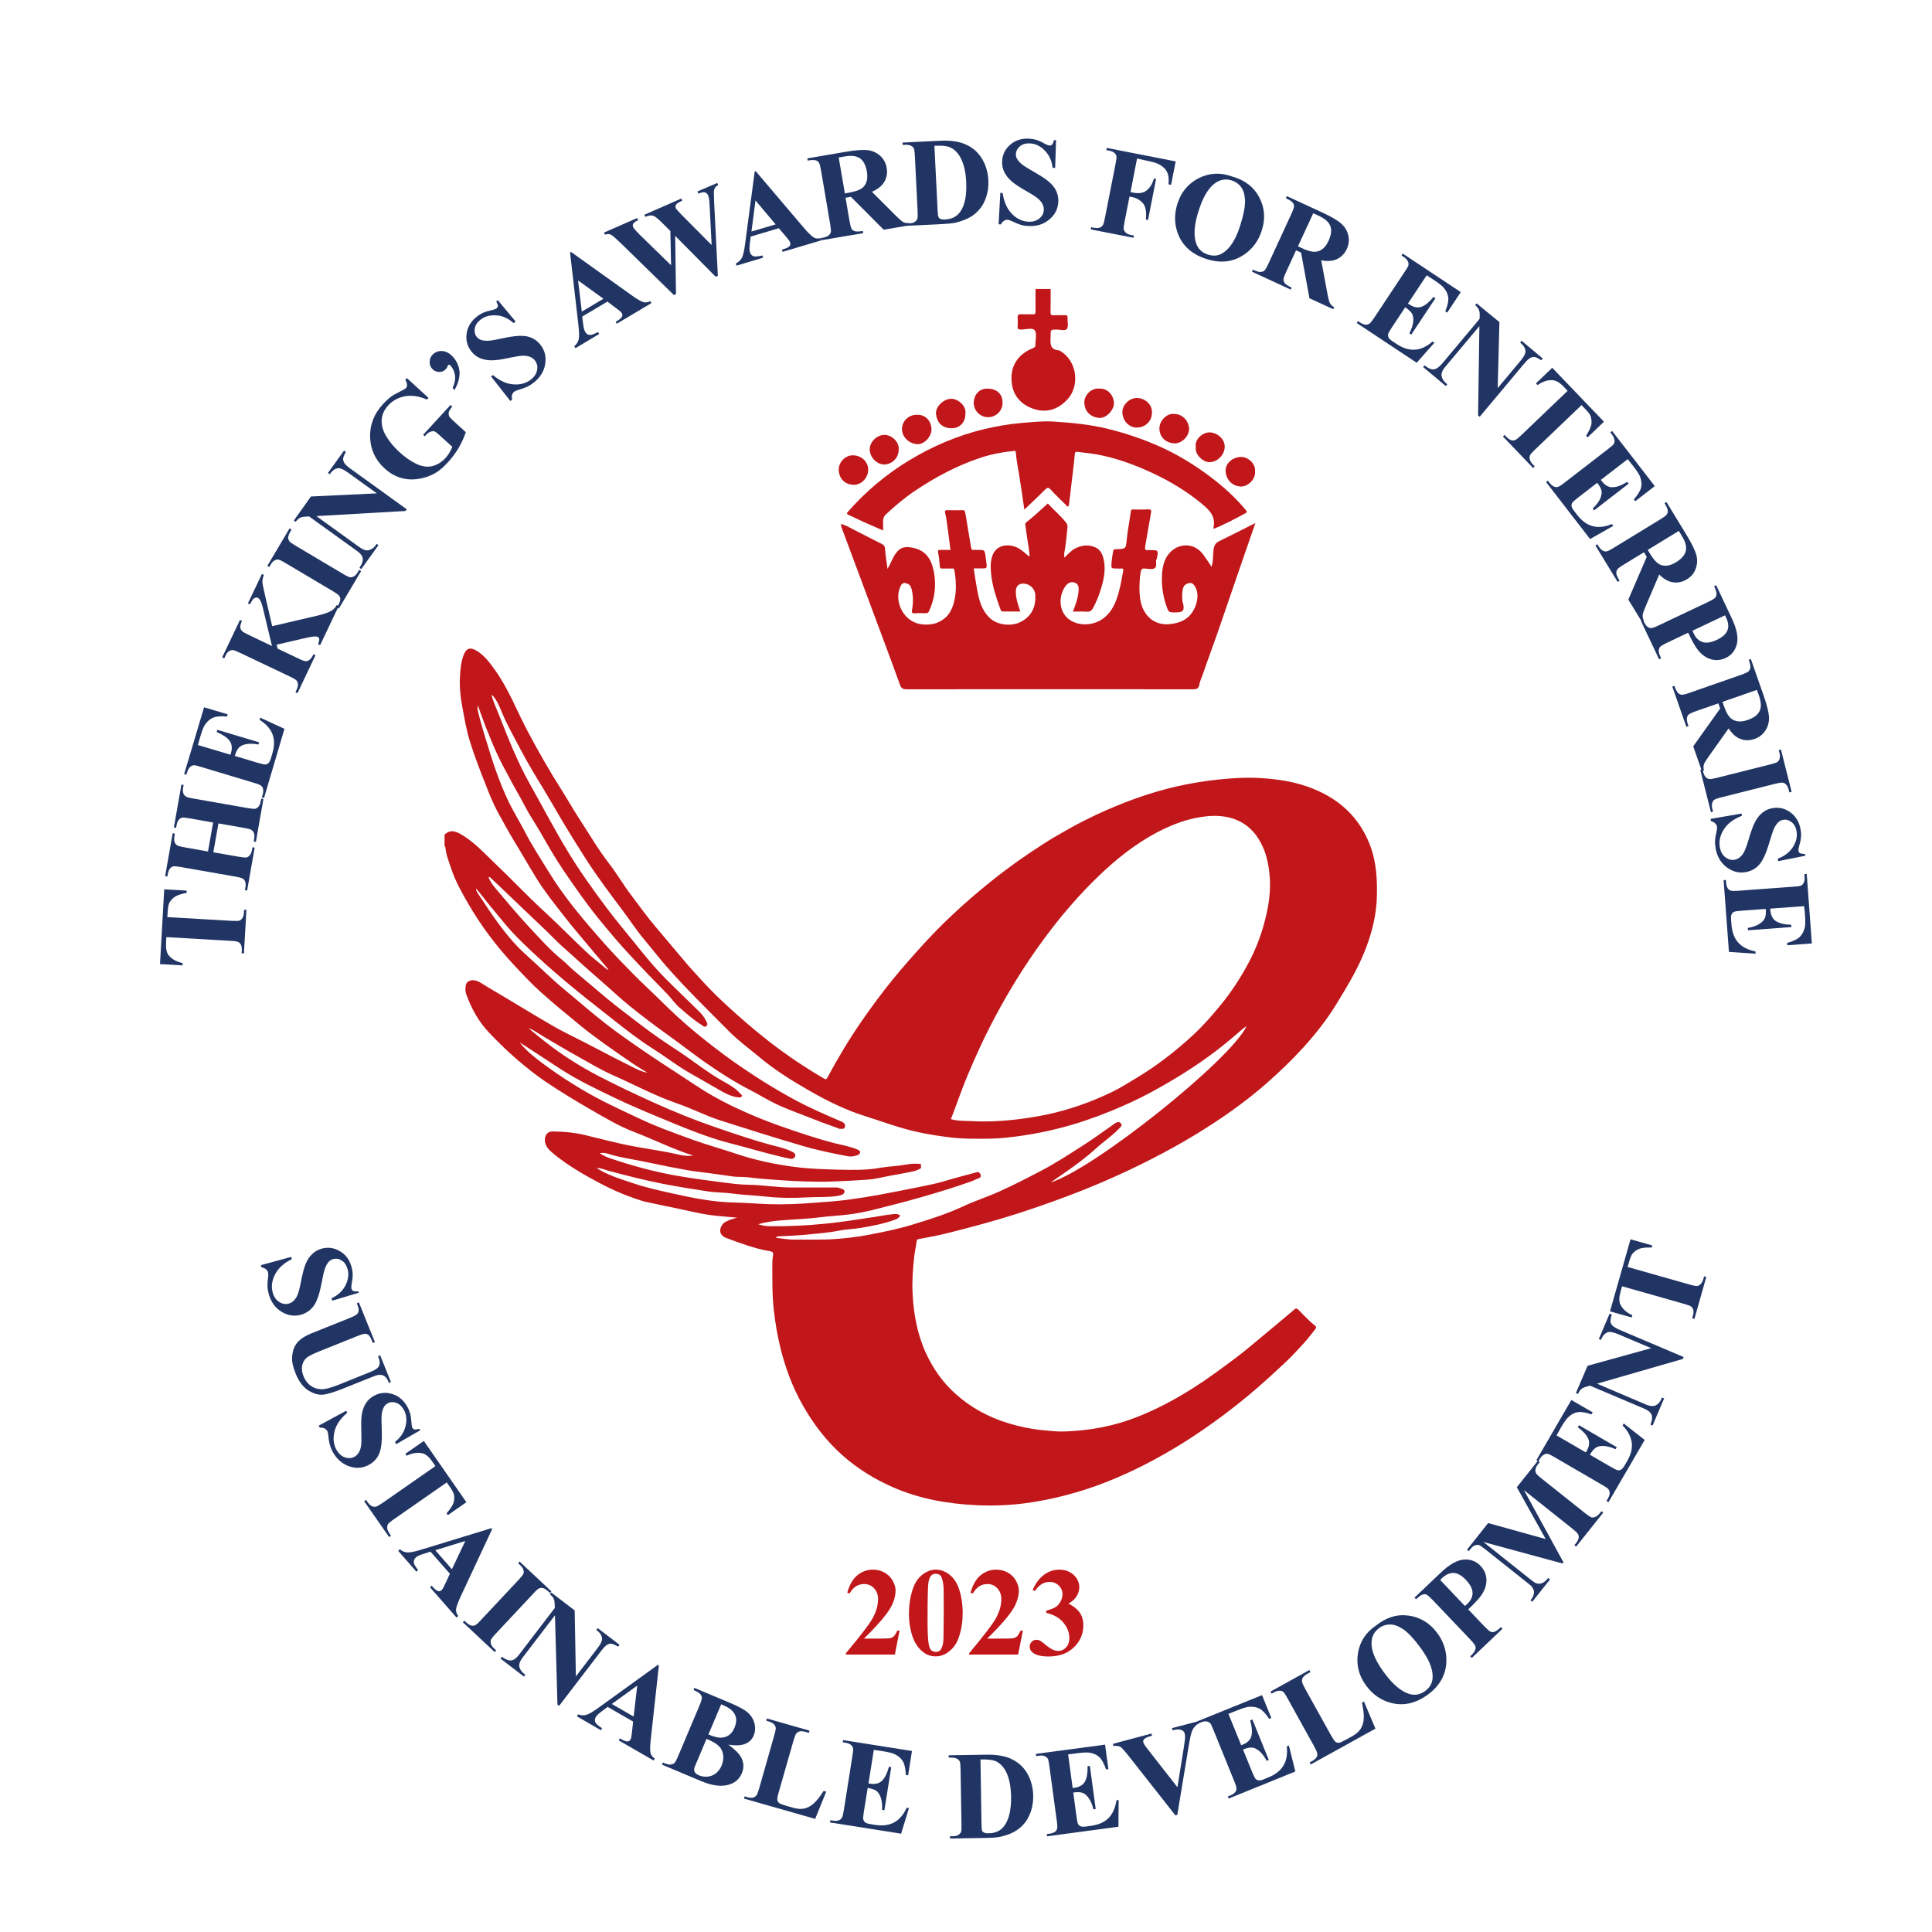 <?xml version="1.0" encoding="utf-8"?>
<!-- Generator: Adobe Illustrator 26.5.2, SVG Export Plug-In . SVG Version: 6.00 Build 0)  -->
<svg version="1.1" xmlns="http://www.w3.org/2000/svg" xmlns:xlink="http://www.w3.org/1999/xlink" x="0px" y="0px"
	 viewBox="0 0 1920 1920" style="enable-background:new 0 0 1920 1920;" xml:space="preserve">
<style type="text/css">
	.st0{fill:#C1171A;}
	.st1{fill:#213564;}
</style>
<g id="Layer_1">
	<g>
		<g>
			<path class="st0" d="M1360.6,837.6c-8.7-21.1-23.1-36.9-42.8-47.7c-20.4-11.2-42.7-15.4-65.6-16.7c-10.1-0.6-20.2-0.3-30.4,0.5
				c-14.8,1.1-29.3,3.1-43.8,6c-22,4.4-43.3,11.1-64.1,19.4c-16.8,6.7-33.1,14.3-49,23.1c-9.4,5.2-18.8,10.6-27.9,16.4
				c-17.6,11.3-34.7,23.3-51,36.4c-13.9,11.1-27.3,22.6-40.2,34.8c-10,9.4-19.7,19.3-29,29.5c-9.8,10.8-19.4,21.7-28.7,33
				c-11.3,13.8-21.8,28.1-32,42.8c-12.4,17.9-23.5,36.6-33.8,55.7c-0.8,1.5-1.3,2.3-3.3,1.1c-18.9-11-36.9-23.1-54.2-36.5
				c-15.2-11.8-29.7-24.4-43.8-37.4c-10.8-9.9-20.9-20.5-30.6-31.4c-2.4-2.7-4.9-5.2-7.2-8c-10.5-12.3-20.8-24.8-31.3-37.1
				c-8.8-10.3-16.6-21.3-24.7-32c-7.7-10.1-14.1-21.3-21.9-31.3c-11.1-14.4-20.2-30.1-30.1-45.3c-6.1-9.3-11.5-19-17.4-28.3
				c-11.8-18.6-22.7-37.7-33-57.1c-11-20.5-19.1-42.4-32.7-61.4c-5.1-7.1-10.2-14.2-17.8-19c-7.2-4.5-11.2-3.1-14,5.1
				c-2.3,6.7-2.8,13.6-3.2,20.5c-0.5,9.9,0.4,19.7,2.3,29.6c2.2,11.7,4.1,23.4,7.7,34.8c4.5,14.5,10,28.7,15.6,42.8
				c3.7,9.5,7.5,19,12.4,28c5.2,9.4,10.4,18.9,16,28.2c7.6,12.4,14.8,25.1,22.5,37.5c8.1,13.1,17.8,25,27.2,37.1
				c7.7,10,16,19.5,24,29.2c6.5,7.8,13.1,15.6,19.8,23.5c-0.5,0.1-0.8,0.3-1,0.2c-7.4-6.2-15.1-12-22-18.6
				c-14-13.3-27.6-27.1-41.8-40.2c-16.3-15-31.5-31.2-47.6-46.5c-9.9-9.4-19.1-19.6-30.7-27.1c-7-4.5-13.3-8-19.7-1.7V841
				c0.3,0.3,0.7,0.5,0.8,0.8c0.6,7.4,3.4,14.2,5.7,21.1c4.1,12.6,10.6,24.1,17.2,35.5c12.6,21.7,27.7,41.8,44.8,60.1
				c8.8,9.4,17.6,18.9,27.2,27.5c12.6,11.3,25.6,22,38.7,32.7c16.1,13.2,33.3,24.9,50.4,36.7c5.4,3.8,11.1,7.1,16.7,10.6
				c-6.1-1-11.4-3.9-16.7-6.6c-15.7-7.8-31.2-16-46.8-24.1c-10.2-5.3-20.7-10.1-30.6-15.9c-21.5-12.5-42.6-25.6-64-38.1
				c-4-2.3-7.7-5.4-12.4-6.8c-4.6-1.3-9.2,0.6-9.9,4.6c-0.4,2.8-0.7,5.8,0.3,8.6c5.2,14.4,12.4,27.7,23.1,38.8
				c9,9.4,18.3,18.6,28.3,27.1c8.9,7.5,17.8,14.8,27.5,21.3c14.7,9.9,29.8,19.1,45.1,27.9c14.1,8.1,28,16.4,43.1,22.2
				c19.7,7.5,38.5,17.1,58.7,23.4c-4.7,0.7-9.6,0.2-13.9-0.8c-14.7-3.5-29.6-5.5-44.4-8.2c-16.5-3-32.7-7.4-49-11.3
				c-10.7-2.6-21.6-3.6-32.6-3.7c-4.5,0-7.3,3.2-7.6,7.5c-0.4,7.2,4.5,11.4,9.2,15.2c13.8,11.2,29.1,20.1,44.7,28.4
				c10.9,5.8,22.2,10.9,33.9,15c4.7,1.6,9.4,3.3,14.3,4.3c10.3,2.1,20.6,4.4,31,6.5c9.7,2,19.3,4.4,29,5.9c9.3,1.4,18.7,1.9,29,2.9
				c-4.3,1.1-7.7,2.2-10.9,3.8c-3.8,1.8-5.7,5.4-6,8.7c-0.3,3.2,2.2,6.3,6.1,7.7c14.1,5.3,28.2,10.6,43.2,13.1
				c2.1,0.4,3.7,1,3.3,3.6c-0.4,2.7-0.8,5.5-0.8,8.2c0.1,15.5-0.3,31.1,1.5,46.6c1.4,12.5,3.4,24.8,6.4,37
				c4.9,20.2,12.1,39.6,22.4,57.8c10.5,18.5,23.2,35.2,39.2,49.5c15.2,13.5,32.1,23.9,50.6,32c26.1,11.4,53.7,16.3,81.9,17.7
				c19.1,1,38.1,0,57.1-3c15-2.4,29.7-5.8,44.2-10.1c26.2-7.8,51.1-18.6,75.1-31.5c12.5-6.7,24.7-13.9,36.6-21.6
				c20.2-13.1,39.5-27.4,58.1-42.8c12.8-10.6,24.9-21.8,37-33.1c6.6-6.2,12.7-12.9,18.8-19.6c3.8-4.1,7-8.7,10.6-13
				c1.4-1.6,1.1-2.8-0.3-3.9c-6.2-4.6-11.1-10.5-16.6-15.8c-1.2-1.1-2.1-1.5-3.5-0.3c-10.3,8.7-20.5,17.3-30.9,25.9
				c-9.2,7.6-18.2,15.4-27.7,22.5c-13.8,10.3-27.6,20.6-42.1,29.8c-17.8,11.3-36.3,21.2-55.9,28.9c-23.3,9.2-47.5,13.6-72.4,14.4
				c-7.4,0.3-14.8-0.7-22.2-1.4c-11.4-1.1-22.5-3.5-33.4-6.8c-19.4-5.9-37-15.4-52.1-28.9c-12.8-11.4-22.5-25.1-29.7-40.7
				c-8.7-19-12.3-39-13.3-59.6c-0.6-12.3,0.3-24.7,1.7-36.9c0.6-5,1.7-9.9,2.4-14.9c0.2-1.4,0.5-1.7,1.9-2
				c9.6-1.8,19.2-3.5,28.6-5.9c23.1-5.8,46.2-11.9,68.9-19.2c16.8-5.4,33.4-11.2,49.9-17.4c21.1-7.9,41.7-16.6,62-26.2
				c15-7.1,29.8-14.7,44.3-22.7c13.7-7.6,27.1-15.7,40.2-24.3c18.2-12,35.7-24.9,52.1-39.3c12.9-11.3,25.1-23.1,36.6-35.7
				c12.1-13.4,23.2-27.5,32.6-42.9c8.9-14.6,17.9-29.2,24.9-44.9c8.1-18.2,13.8-37.1,15.1-56.9
				C1369,876.5,1368.4,856.7,1360.6,837.6z M1044.1,1175.1c4.9-3.4,9.8-6.8,14.8-10.2c10.5-7.3,20.8-14.9,30.3-23.6
				c7.2-6.6,15.4-12,22.2-19c1.6-1.7,4.5-3.6,2.5-6c-1.9-2.3-4.7-0.8-6.9,0.8c-10.4,7.3-20.7,14.9-31.4,21.7
				c-13.1,8.3-26.1,16.9-39.8,24.1c-14.1,7.4-28.2,14.7-42.7,21.2c-11.7,5.3-24.1,9.2-35.8,14.7c-16.2,7.6-33.1,12.9-50.1,18.1
				c-14.3,4.4-29,7.4-43.8,10.2c-11.3,2.2-22.6,3.5-34.2,4.3c-13.4,0.9-26.7,0.4-40.1,0.5c-6,0.1-12-1.2-18-1.8
				c0.5-1,1.5-1.4,2.7-1.4c9.1-0.5,18.2-0.8,27.3-1.7c10.7-1.1,21.5-1.8,32.1-3.9c7.2-1.5,14.7-1.6,22-2.8
				c11.7-1.9,23.4-4.2,34.6-8.3c2-0.7,3.6-2,4.9-3.9c-2.1-1.8-4.2-1.8-7-1.5c-8.3,0.8-16.4,2.6-24.7,3.7c-9.2,1.3-18.3,2.9-27.5,4
				c-5.2,0.7-10.3,1.3-15.5,1.8c-17.9,1.8-35.9,2.7-53.9,2.5c-4,0-8.1-0.4-12.6-2c7.9-2.2,15.4-3.2,23-3.8
				c13.3-1.1,26.6-1.5,39.9-3.2c9.1-1.2,18.3-1.5,27.5-2.7c7.7-1,15.3-2.5,22.8-4.3c33.1-8.1,66-17.1,98.2-28.4
				c2.7-0.9,5.1-2.4,7.8-3.3c2-0.7,2.3-2.1,1.8-3.6c-0.6-1.6-1.9-2.9-3.9-2.3c-10.7,2.9-21.4,5.6-31.9,8.8
				c-7.6,2.3-15.5,3.8-23.2,5.4c-13.9,2.9-27.9,5.6-41.9,8.2c-9.1,1.7-18.2,3.1-27.4,4.4c-12.2,1.8-24.6,2.6-36.9,3.5
				c-15.1,1.2-30.2,1.9-45.3,1.4c-11.2-0.4-22.4-1.4-33.6-1.6c-21-0.4-41.4-4.4-61.8-9c-12.5-2.8-25.1-5.5-37.2-9.5
				c-13-4.4-26.3-8-38.5-15.8c4.7-0.1,8.6,1.9,12.5,2.9c17.9,4.7,35.8,9.4,54,12.9c14.8,2.8,29.7,5.3,44.6,7.5
				c7.5,1.1,15.1,0.9,22.6,1.9c11.6,1.6,23.3,1.9,34.9,3.2c13.9,1.5,27.8,1.5,41.7,0.7c9.9-0.5,19.9,0.2,29.8-1.5
				c2.7-0.5,6.1-1.3,6.3-4.2c0.2-2.3-3.1-2.8-5.3-3.6c-1.4-0.6-2.7-0.5-4-0.5c-14.6,0-29.1,0-43.6,0c-14.3,0-28.3-2.5-42.6-2.7
				c-8.8-0.1-17.5-1.3-26.2-2.4c-14.7-1.9-29.4-3.9-44.1-6.4c-23.2-4-45.8-10.2-68.1-17.8c-3.2-1.1-6.1-2.6-9.4-4.7
				c5.8-1.3,10.3,1.4,15,2.5c11.9,2.8,23.9,4.6,35.8,7.2c12.6,2.7,25.2,5.1,37.9,7.4c7,1.2,14.1,1.8,21.1,2.8
				c7.6,1,15.1,2.2,22.7,3.2c4.9,0.6,9.9,0.2,14.9,0.8c10.4,1.3,20.8,2.1,31.2,2.8c17.5,1.2,35,2,52.5,1.4c11.3-0.4,22.7-1,34-1.8
				c8.5-0.5,16.9-2.8,25.3-4.3c7.1-1.3,14.1-2.5,21.2-4c2.3-0.5,4.6-1.5,6.8-2.6c1.7-0.8,0.6-2.5,0.8-3.7c0.2-1.6-1.2-1.1-2.1-1.2
				c-6.9-0.7-13.7,1.1-20.5,1.9c-6.2,0.7-12.5,1.1-18.7,2.2c-13.6,2.4-27.4,2-41.1,1.7c-14.1-0.4-28.2-0.8-42.1-2.6
				c-20.5-2.6-40.7-6.9-60.4-13.6c-13.4-4.5-27-8.2-40.3-13c-18.6-6.7-37.2-13.3-55.1-21.8c-11.7-5.5-23.5-11-35-16.8
				c-21.6-11-42-24-61.4-38.4c-8-6-15.9-12.3-22-20.3c13.6,8.9,27.1,17.7,40.7,26.6c16.9,11,35.1,19.6,53.2,28.3
				c14.1,6.8,28.5,12.9,42.9,18.9c24.6,10.2,49,20.7,75,27.2c14.7,3.7,29.3,8.2,44.1,11.7c4.3,1,8.6,2.2,13,3c2,0.4,4-0.4,4.8-2.4
				c0.7-2-0.6-3.3-2.4-4.3c-5.8-3.1-12-4.6-18.3-6.2c-20-5.2-39.4-11.9-58.9-18.6c-20.4-7-40.3-15.1-59.9-23.9
				c-18.8-8.5-37.5-17.3-55.8-26.8c-18.7-9.8-36.6-21.1-53.2-34.2c-5.5-4.4-11.1-8.7-16.4-13.4c5.3,1.8,9.6,5.2,14.3,8
				c11.3,6.6,22.5,13.4,33.9,19.7c11.7,6.5,23.2,13.5,35.4,18.9c21.4,9.5,42,20.6,64.3,28.3c14.3,4.9,27.9,12,42.4,16.7
				c27.2,8.7,54.4,17.3,81.7,25.3c14.9,4.4,30.2,7.5,45.4,10.4c3,0.6,6,0,9-0.9c1.6-0.4,3-1.6,3.1-3.2c0-1.3-1.4-2-2.8-2.6
				c-7.1-3.1-14.7-4.3-22.2-6.2c-18.8-4.8-37.1-11.1-55.4-17.5c-15-5.3-29.6-11.4-44-18.2c-14.9-7-29.2-15.2-42.9-24.4
				c-15.2-10.2-30.6-19.9-45.7-30.2c-13.4-9.2-26.8-18.4-39.7-28.4c-13.8-10.7-27-22.4-40.5-33.5c-13.3-10.9-25.3-23.1-38.1-34.5
				c-19.9-17.7-34.1-39.7-48.5-61.5c-0.7-1.1-1.3-2.4-1.9-3.6c-0.1-0.2,0.1-0.5,0.2-1.2c5.2,6,9.7,12.2,14.6,18.1
				c4.8,5.8,9.6,11.6,14.4,17.4c7.7,9.2,16.3,17.6,25,25.8c11.3,10.7,23,20.9,34.9,31c15.5,13,31.4,25.4,47.3,37.9
				c12.9,10.2,25.8,20.3,39.8,29.1c11.9,7.5,23,16.2,35.2,23.3c10,5.8,20.2,11.4,30.2,17.3c5.3,3.1,10.6,5.9,16.6,7.1
				c0.9,0.2,1.9,0.4,2.8,0.4c1.1,0.1,2.3,0.1,3-1c0.8-1.4-0.7-1.9-1.4-2.7c-4.4-5.2-10.3-8.6-16.1-11.8
				c-15.9-8.7-29.8-20.2-44.8-30.1c-13.2-8.6-26.2-17.4-38.6-27c-11.2-8.7-22.7-17.1-33.6-26.2c-10.4-8.7-20.8-17.5-31.1-26.2
				c-4.7-3.9-8.8-8.4-13.6-12.3c-11.8-9.7-22-21.3-32.4-32.4c-11.4-12.3-22.2-25.2-33-38c-2.8-3.3-5.4-6.9-7-11
				c1.2-0.6,1.6,0,2.1,0.5c5.3,5.1,10.7,10.1,16,15.2c12.2,11.6,24.2,23.3,36.5,34.8c6.1,5.7,11.8,11.9,18,17.5
				c13.4,12,26.6,24.1,40.2,35.8c9.5,8.2,18.5,16.9,28.3,24.7c12.1,9.7,24.4,19.1,37.1,28.1c13.9,9.9,27.3,20.7,41.5,30.3
				c12.7,8.6,25.6,17,39.4,24c9.3,4.7,18,10.3,27.4,14.7c12.8,6,26.2,10.5,39.3,15.8c7,2.8,14.1,5.1,21.2,7.8
				c0.6,0.2,1.1,0.8,1.9,0.7c2-0.2,4.8,1,5.4-2.3c0.5-2.8-1.6-4-3.6-4.9c-14.7-6.4-29.4-12.6-43.5-20.1
				c-22.3-11.8-43.5-25.2-64-39.7c-12.5-8.8-24.5-18.2-36.3-27.8c-13.1-10.7-25.4-22.2-37.4-34.1c-8.4-8.3-17.2-16.3-25.5-24.7
				c-10-10.2-20-20.5-29.5-31.2c-19.7-22.3-39-44.9-54.6-70.4c-7.9-13-16.4-25.7-23.4-39.3c-5.2-10.1-11.2-19.7-16.2-29.9
				c-9.7-20-16.5-41.1-22.9-62.4c-2.5-8.1-5-16.2-7-24.5c-0.7-2.8-1.8-5.8-1-9.5c5.4,15.5,11.1,30.3,17.5,44.7
				c4.2,9.6,9.3,18.9,14.3,28.2c4.8,9.1,10.1,17.9,14.8,27c4.7,9.1,10.6,17.6,15.7,26.5c7.1,12.4,14.2,24.8,22.2,36.7
				c11.7,17.3,23.7,34.5,36.9,50.6c9.5,11.6,19.1,23.1,29.4,34.1c12,13,24.3,25.7,36.7,38.3c4.4,4.4,7.8,9.8,12.4,13.8
				c7.3,6.3,14.5,12.8,22.8,17.9c1.3,0.8,2.7,2.4,4.4,0.9c1.9-1.6,0.5-3.3-0.2-4.9c-1.7-3.9-4.5-7.2-7.5-10.1
				c-10.9-10.8-22.1-21.3-32.9-32.2c-11-11-20.8-23.1-30.5-35.2c-9.2-11.5-18.8-22.7-27.7-34.6c-14.4-19.2-28.3-38.7-40.6-59.3
				c-12.7-21.2-24.1-43.1-36.2-64.6c-11.8-21-20.6-43.2-29.4-65.5c-2.6-6.8-5.7-13.3-7.9-20.3c-0.3-0.8-0.4-1.5-0.1-2.5
				c5.1,5.4,7.6,12.2,10.3,18.7c5.1,12.1,11.7,23.4,17.7,35c6.9,13.3,14.7,26.1,22.5,38.9c7.6,12.4,14.7,25.2,22.2,37.6
				c6.9,11.4,14,22.8,21.2,34c11,17.1,23.3,33.4,35.5,49.6c7.3,9.7,13.8,19.9,21.6,29.1c7.3,8.7,14.2,17.7,21.7,26.3
				c20,22.9,41.8,44,63.1,65.5c9,9.1,19.4,16.6,29.2,24.8c15.3,12.9,32.2,23.5,49.4,33.4c17.8,10.2,36.1,19.4,55.7,25.6
				c17.8,5.6,35.4,12.3,53.7,16.2c9.7,2.1,19.5,3.6,29.4,4.9c13.8,1.8,27.7,1.7,41.6,1.5c11-0.2,21.9-1.5,32.8-3.1
				c12.8-1.9,25.3-4.4,37.8-7.7c17-4.4,33.5-10.1,49.7-16.7c13.1-5.4,26-11.2,38.5-17.9c22.6-12.2,44.5-25.6,65.1-41.2
				c9.6-7.3,18.8-15.1,27.9-23c0.9-0.7,1.9-1.3,3.2-2.1C1222.7,1053.5,1087.8,1161.5,1044.1,1175.1z M1255.9,919.1
				c-3.6,13-8.6,25.5-14.9,37.4c-8,15.1-17.3,29.4-28.2,42.6c-8.5,10.4-17.4,20.5-27.2,29.6c-17.6,16.2-36.4,30.8-56.9,43
				c-7.7,4.6-15.2,9.4-23.2,13.3c-20.9,10.1-42.7,17.9-65.5,22.7c-11.1,2.3-22.2,4-33.5,5.2c-13.3,1.4-26.6,2-39.9,1.3
				c-7.1-0.4-14.4,0.1-21.6-2c5.6-14.2,10.4-28.8,16.4-43.1c7.2-17,14.7-33.9,23.2-50.3c13.3-25.8,28.2-50.8,44.9-74.6
				c10.6-15.1,21.8-29.7,33.9-43.6c10.6-12.2,21.7-23.9,33.5-34.8c18.8-17.4,39.3-32.7,62.8-43.4c12.3-5.6,25.1-9.6,38.7-11.1
				c10.3-1.1,20-0.5,29.7,3.2c11.3,4.4,19.2,12.5,24.8,22.9c5.1,9.4,7.4,19.5,8.6,30.2C1263.5,885.4,1260.6,902.3,1255.9,919.1z"/>
		</g>
		<g>
			<path class="st0" d="M1044.1,287.2c0,7.7,0.1,15.4-0.1,23.1c0,2.4,0.6,3.1,3,3c3.8-0.2,7.5,0.1,11.3-0.1c2-0.1,2.7,0.5,2.6,2.6
				c-0.2,3.7,1.2,8.5-0.6,11c-1.7,2.4-6.8,0.7-10.3,0.7c-5.9,0.1-5.9,0-5.9,5.9c-0.1,6.6-1.8,14.2,8.5,14.8
				c18.2,9.9,20.6,35.2,8.4,48.5c-9.7,10.6-21.4,14-34.5,9.4c-11.2-3.9-19.3-12.3-20.9-24.5c-2.3-16.7,5-29.1,20.9-35.6
				c2.1-0.8,2.5-1.7,2.5-3.5c-0.1-4.9,1.7-11.1-0.7-14.2c-2.2-3-8.9-0.8-13.6-0.8c-2.7,0-3.7-0.6-3.4-3.4c0.3-2.9,0.1-5.9,0-8.8
				c-0.1-2.2,0.8-3,3-3c4.1,0.1,8.1-0.1,12.2,0.1c2,0.1,2.6-0.6,2.6-2.6c-0.1-7.5,0-15.1,0-22.6
				C1034,287.2,1039.1,287.2,1044.1,287.2z"/>
		</g>
		<g>
			<path class="st0" d="M1023.1,553.3c0-6.3-1.4-12-2.2-17.8c-0.6-4.7-1.3-9.4-2-14.1c-0.2-1.1,0.4-1.9,1.2-2.5
				c7.4-5.7,14.1-12.2,21.2-18.5c5.9,6.4,12.7,12,18.1,18.9c1,1.3,1.6,2.5,1.5,4.1c-0.8,8.7-1.6,17.4-3.2,26c-0.2,1.3,0,2.8,0,4.8
				c3.7-3.4,6.8-7.2,11.1-9.3c6.4-3.1,12.8-4,19.6-1c5.7,2.5,7.5,7.6,8.6,12.9c2,10.2-0.2,20-3.3,29.7c-1.9,6-4.3,11.9-7.3,17.5
				c-1.4,2.6-2.9,4.1-6.2,3.9c-4.6-0.3-9.2-0.1-13.9-0.1c2.4-6.6,5-13,5.5-19.9c0.3-3.6,0.6-7.6-4.1-9c-4.6-1.4-7.6,1.6-9.6,4.7
				c-6.7,10.3-5.8,26.6,6.9,33.6c9.4,5.1,22.6,4.2,31.8-2.9c8.7-6.7,12.5-16.4,15.2-26.5c1.8-6.6,2.9-13.5,4.2-20.3
				c0.3-1.6,0.1-2.8-2-2.5c-1.4,0.2-2.8,0-4.2,0c-5.6,0-5.8,0-5.4-5.4c0.3-4.1,1-8.1,1.7-12.1c0.3-1.8,1.9-1.7,3.3-1.7
				c9.6-0.4,9.2-0.4,10.2-10c0.9-9.2,2.8-18.3,4-27.5c0.2-1.7,0.8-2,2.2-2c5.2,0.1,10.4,0.2,15.5-0.1c2.7-0.1,2.7,1.4,2.4,3.1
				c-0.9,5.8-2,11.5-3,17.3c-1,5.6-1.9,11.2-2.9,16.9c-0.3,2,0,3.6,2.7,3.2c0.7-0.1,1.4,0,2.1,0c8.5,0,8.5,0,6.9,8.3
				c-0.1,0.5-0.6,1-0.7,1.5c-0.4,2.9,1,6.9-1.8,8.3c-2.4,1.3-6,0.5-9.1,0.2c-3.3-0.3-4,0.6-4.6,4.1c-0.7,4.2-1,8.6-1.1,12.6
				c-0.2,11.3,0.7,22.9,9.2,31.6c5.3,5.4,12.6,7.6,20.2,7c6.6-0.6,13-2.2,18.4-6.6c7.4-6,13.2-20.7,7.6-30.5
				c-1.4-2.4-3.1-4.2-5.7-3.8c-2.6,0.4-5.2,1.7-6.2,4.6c-1.5,4.7-1.1,9.5-0.7,14.3c0,0.3,0.3,0.5,0.4,0.7c1.8,7.8,0.4,9.6-7.4,9.6
				c-7,0-6.9,0-9.3-7.1c-3.5-10.4-4.8-21.2-4-32c0.6-7.7,2.6-15.3,8.4-21c8.9-8.9,23.6-9.2,32.3,2.4c2.9,3.9,5.5,8,8.4,12.3
				c1.6-4.9,1.5-9.7,1.8-14.5c0.3-4.7,0.9-8.5,5.8-10.9c11.8-5.7,23.3-11.7,36-18c-3.9,11.3-7.4,21.5-11,31.7
				c-8.8,25.7-17.6,51.4-26.5,77.1c-4.8,13.8-10,27.6-14.7,41.4c-1.2,3.4-2.9,6.8-3.5,10.3c-0.7,3.9-2.4,4.7-6.2,4.7
				c-94.9-0.1-189.9-0.1-284.8,0c-3.7,0-5.3-1-6.6-4.7c-9-25-18.4-49.9-27.7-74.9c-10.1-27.2-20.2-54.4-30.4-81.6
				c-0.4-1,0.2-2.3-1-3.2c5.3,1.2,9.7,4,14.3,6.3c8.9,4.5,17.7,9.2,26.7,13.6c2.4,1.2,3.2,2.5,3.4,5.3c0.4,6.3,1.5,12.6,2.4,19.5
				c3.2-5.1,4.7-10.2,7.7-14.6c4.8-7.1,9.7-8.1,18.6-6.1c12.4,2.9,17.7,12.2,19.8,23.7c2.5,13.5,1,26.6-4.9,39.2
				c-0.8,1.6-1.7,1.9-3.2,1.9c-3.6,0-7.3-0.2-10.9,0.1c-3.3,0.3-3-1.7-2.7-3.6c1.3-7.2,1.3-14.4-0.8-21.5c-1-3.5-3.5-4.5-6.2-5
				c-2.6-0.4-3.9,1.8-4.9,4.1c-6.3,15.2,4.2,35.4,22.1,37c8.3,0.8,15.4-0.6,22-5.9c5.5-4.4,8-10.4,9.6-16.8
				c2.6-10.4,2-20.9,0.2-31.4c-0.3-1.8-1.4-1.4-2.4-1.4c-3.2,0-6.4,0-9.6,0c-1.3,0-2.2,0-2.4-1.9c-0.3-4.6-0.8-9.3-1.7-13.8
				c-0.5-2.5,0.2-2.8,2.2-2.8c3.3,0,6.7,0,10.1,0c-1.3-9.7-2.5-19.3-3.8-28.8c-0.3-2.5-0.9-5.1-1.5-7.6c-0.4-1.9-0.5-3.1,2.2-3.1
				c4.9,0.2,9.8,0.1,14.7,0c2.4-0.1,2.8,1,3.2,3.2c1.8,11.4,3.9,22.8,5.7,34.2c0.3,2.1,1.1,2.1,2.6,2.1c1.4-0.1,2.8,0,4.2,0
				c6.5,0,6.6,0,7.5,6c0.3,2.2,0.5,4.3,0.8,6.5c0.9,5.9,0.7,5.9-5.3,5.9c-2.4,0-4.7,0-7.2,0c1.1,7.3,2.1,14.3,3.4,21.3
				c1.9,10.3,4.5,20.4,12.6,28c7.9,7.4,22.3,8.7,31.7,3.3c10.2-5.8,14-14.7,13.5-26c-0.3-6.8-6-11.8-12.8-11.5
				c-3.8,0.2-6.2,2.7-6.5,6.5c-0.5,7.3,2,13.9,4.4,21.2c-5.9,0-11.6,0-17.2,0c-1.9,0-2.3-1.5-2.7-2.6c-3.9-10.7-7.5-21.3-8.9-32.7
				c-0.8-6.6-1.2-13,0.8-19.5c4-12.8,18.3-13,27.1-7.5C1016.6,547.6,1019.5,550.4,1023.1,553.3z"/>
		</g>
		<g>
			<path class="st0" d="M1206.2,525.6c-0.1-0.7-0.3-1.3-0.2-1.7c2.2-10.9-4.1-17-11.8-23.4c-15-12.4-31.4-22.2-48.9-30.4
				c-17.9-8.3-36.3-15.1-55.8-18.6c-6.1-1.1-12.2-1.5-18.3-2.4c-1.7-0.2-2.9-0.3-3.1,2.4c-0.8,9.5-2.1,19-3.2,28.5
				c-0.8,7.1-1.7,14.1-2.5,21.2c-0.1,0.9-0.3,1.8-1,2.1c-0.9,0.3-1.4-0.8-1.9-1.3c-5.2-5.1-10.5-10.1-15.4-15.5
				c-2.3-2.5-3.4-2-5.5,0.1c-6.6,6.6-13.4,12.9-20.6,19.8c-1.8-11.9-3.3-23.2-5.2-34.5c-1.2-7.4-2.7-14.7-3.3-22.2
				c-0.2-2.5-2.1-1.5-3.2-1.4c-11.1,1.1-22,3.3-32.5,6.8c-23.1,7.8-44.5,19.2-64.7,32.8c-10,6.7-19.2,14.6-28.1,22.7
				c-2.6,2.4-3.7,4.9-3.4,8.3c0.2,2.6,0,5.3,0,8.3c-6.8-3-13.3-5.8-19.8-8.7c-4.8-2.2-9.5-4.5-14.3-6.7c-2.1-0.9-2.3-1.5-0.7-3.4
				c17.7-20.1,38-37.2,60.9-51c23.3-14.1,48.1-24.7,74.6-31c11.9-2.8,24-4.9,36.2-6c10.6-0.9,21.3-2.1,31.9-1.5
				c18.2,1.2,36.4,2.8,54.3,7.2c17.9,4.4,35.1,10.2,51.9,17.7c18.4,8.2,35.3,18.7,51.2,30.8c12.5,9.5,24.2,20.1,34.3,32.3
				c1.5,1.8,1.1,2.4-0.7,3.3C1227.5,515.6,1217.2,521,1206.2,525.6z"/>
		</g>
		<g>
			<path class="st0" d="M1144.8,410.1c0,8.3-6.4,14.7-14.8,14.8c-7.5,0.1-14-5.9-14.6-14.6c-0.5-7.7,7-15,14.8-14.8
				C1137.2,395.7,1145.2,401.3,1144.8,410.1z"/>
		</g>
		<g>
			<path class="st0" d="M1166.8,411.4c8.2-0.2,14.7,7,14.9,14.7c0.1,7.4-7.2,14.9-15,14.5c-7.1-0.3-14.3-5.4-14.5-14.6
				C1152.1,418.3,1159.5,410.4,1166.8,411.4z"/>
		</g>
		<g>
			<path class="st0" d="M847.9,452.5c8.3,0.1,15.1,6.6,14.9,14.6c-0.2,8.2-7.2,15.1-14.8,14.7c-8.5-0.4-14-6-14.5-14.6
				C833.2,458.7,841.1,452,847.9,452.5z"/>
		</g>
		<g>
			<path class="st0" d="M1247.2,468.5c0.9,7.7-7.2,15.1-13.7,15c-9.4-0.2-15.1-7.3-15.5-15.2c-0.4-7.9,6.9-14,15.3-14.2
				C1240,453.9,1248.1,460.6,1247.2,468.5z"/>
		</g>
		<g>
			<path class="st0" d="M959.4,411.3c0,8.5-5.7,14.4-13.8,14.3c-9.9-0.2-14.5-6.2-15.4-14.1c-0.8-7.2,7.5-15.2,15.2-15.2
				C952.4,396.4,960.7,403.6,959.4,411.3z"/>
		</g>
		<g>
			<path class="st0" d="M1188.4,444.2c-1.5-7.2,6.5-14.6,13.7-14.5c7,0.1,15.1,6,15,14.4c-0.1,7.9-7.1,15-15,15.2
				C1195.5,459.4,1187.1,451.6,1188.4,444.2z"/>
		</g>
		<g>
			<path class="st0" d="M911,412.2c9.3-0.4,14.5,6.7,14.7,14.3c0.2,7.3-7.2,15.3-14.1,14.9c-8.1-0.4-15.5-7.1-15.2-15.5
				C896.6,418.4,903,412.2,911,412.2z"/>
		</g>
		<g>
			<path class="st0" d="M1092.3,386.2c7.9-0.6,14.4,6.1,14.7,14.1c0.3,7.3-7.8,15.7-14.8,15c-8.3-0.8-14.5-6.3-14.6-15.4
				C1077.5,393.1,1084.2,385.4,1092.3,386.2z"/>
		</g>
		<g>
			<path class="st0" d="M893.1,446.7c0.1,8.6-6.9,14.8-14.2,14.9c-7.4,0.1-14.5-7-14.6-15c-0.1-7.3,7.2-14.4,14.5-14.4
				C886.4,432.1,893.8,439.4,893.1,446.7z"/>
		</g>
		<g>
			<path class="st0" d="M996.3,399.9c0.4,7.7-6,14.7-14.3,14.7c-8.2,0-14.4-6.8-14.3-14.3c0.1-8.1,5.6-14.1,13.2-14.1
				C990.5,386.2,996.2,391.3,996.3,399.9z"/>
		</g>
	</g>
	<g>
		<path class="st0" d="M889.3,1644.3h-48.7v-1.3c14.9-17.8,24-29.7,27.2-35.9c3.2-6.1,4.8-12.1,4.8-18c0-4.3-1.3-7.8-4-10.7
			c-2.6-2.8-5.9-4.2-9.7-4.2c-6.3,0-11.1,3.1-14.6,9.4l-2.3-0.8c2.2-7.8,5.5-13.6,10-17.3c4.5-3.7,9.6-5.6,15.5-5.6
			c4.2,0,8,1,11.5,2.9c3.5,2,6.2,4.6,8.1,8s2.9,6.6,2.9,9.6c0,5.4-1.5,10.9-4.5,16.5c-4.1,7.5-13.1,18-26.9,31.5h17.9
			c4.4,0,7.3-0.2,8.6-0.5c1.3-0.4,2.4-1,3.3-1.9c0.9-0.9,2-2.7,3.4-5.5h2.2L889.3,1644.3z"/>
		<path class="st0" d="M956.7,1603c0,8.3-1.2,16-3.5,23.1c-1.4,4.4-3.2,8-5.6,10.8s-5,5-8,6.7c-3,1.6-6.2,2.5-9.7,2.5
			c-4,0-7.6-1-10.8-3.1s-6.1-4.9-8.5-8.7c-1.8-2.8-3.4-6.4-4.7-11c-1.8-6.2-2.6-12.7-2.6-19.3c0-9,1.3-17.3,3.8-24.8
			c2.1-6.2,5.2-11,9.5-14.3c4.2-3.3,8.7-5,13.4-5c4.8,0,9.3,1.6,13.5,4.9c4.2,3.3,7.2,7.7,9.2,13.2
			C955.3,1585.6,956.7,1593.9,956.7,1603z M937.9,1602.8c0-14.5-0.1-22.9-0.2-25.3c-0.4-5.7-1.4-9.5-2.9-11.5c-1-1.3-2.7-2-4.9-2
			c-1.8,0-3.1,0.5-4.2,1.5c-1.5,1.4-2.5,3.9-3.1,7.5c-0.5,3.6-0.8,16.2-0.8,37.7c0,11.7,0.4,19.6,1.2,23.6c0.6,2.9,1.5,4.8,2.6,5.8
			c1.1,1,2.6,1.5,4.5,1.5c2,0,3.6-0.7,4.6-2c1.7-2.3,2.7-5.8,2.9-10.6L937.9,1602.8z"/>
		<path class="st0" d="M1011.8,1644.3h-48.7v-1.3c14.9-17.8,24-29.7,27.2-35.9c3.2-6.1,4.8-12.1,4.8-18c0-4.3-1.3-7.8-4-10.7
			c-2.6-2.8-5.9-4.2-9.7-4.2c-6.3,0-11.1,3.1-14.6,9.4l-2.3-0.8c2.2-7.8,5.5-13.6,10-17.3c4.5-3.7,9.6-5.6,15.5-5.6
			c4.2,0,8,1,11.5,2.9c3.5,2,6.2,4.6,8.1,8s2.9,6.6,2.9,9.6c0,5.4-1.5,10.9-4.5,16.5c-4.1,7.5-13.1,18-26.9,31.5H999
			c4.4,0,7.3-0.2,8.6-0.5c1.3-0.4,2.4-1,3.3-1.9c0.9-0.9,2-2.7,3.4-5.5h2.2L1011.8,1644.3z"/>
		<path class="st0" d="M1039.7,1602.8v-2.1c4.6-1.3,7.9-2.6,9.6-3.8c1.8-1.2,3.3-2.9,4.6-5.3c1.3-2.4,2-4.8,2-7.2
			c0-3.4-1.2-6.3-3.7-8.7c-2.5-2.4-5.5-3.6-9.2-3.6c-5.7,0-10.5,3-14.5,9l-2.3-0.8c2.9-6.8,6.7-11.9,11.3-15.3s9.7-5.1,15.3-5.1
			c5.7,0,10.5,1.8,14.2,5.2c3.7,3.5,5.6,7.6,5.6,12.3c0,3.1-0.9,6-2.6,8.8c-1.7,2.8-4.4,5.3-8.1,7.5c4.8,2.3,8.4,5.2,10.9,8.6
			c2.5,3.4,3.8,7.7,3.8,12.8c0,8.6-3.1,16-9.4,22c-6.2,6-14.6,9.1-25.1,9.1c-7,0-12.1-1.2-15.3-3.5c-2.3-1.6-3.5-3.7-3.5-6.3
			c0-1.9,0.7-3.5,2-4.8c1.3-1.3,2.9-2,4.6-2c1.3,0,2.6,0.3,3.8,0.9c0.7,0.3,3,2.1,6.9,5.3c4,3.2,7.7,4.9,11.1,4.9
			c3,0,5.6-1.2,7.8-3.6c2.2-2.4,3.2-5.4,3.2-9.1c0-5.6-2-10.7-5.9-15.4C1053,1607.9,1047.3,1604.6,1039.7,1602.8z"/>
	</g>
</g>
<g id="Layer_4">
	<g>
		<path class="st1" d="M163.2,883.8l22.4,1.3l-0.1,2.2c-5.2,1-9,2.2-11.4,3.7c-2.3,1.5-4.3,3.5-5.8,6.2c-0.8,1.5-1.3,4.2-1.6,8
			l-0.4,6.2l63.7,3.7c4.2,0.2,6.9,0.2,8-0.2c1.1-0.4,2.1-1.3,2.9-2.6c0.9-1.3,1.4-3.2,1.5-5.5l0.2-2.7l2.3,0.1l-2.5,43.3l-2.3-0.1
			l0.2-2.7c0.1-2.4-0.2-4.4-0.9-5.9c-0.5-1.1-1.4-2-2.8-2.7c-0.9-0.5-3.5-0.9-7.6-1.1l-63.7-3.7l-0.3,6c-0.3,5.6,0.6,9.7,2.8,12.3
			c3.1,3.7,7.6,6.2,13.7,7.5l-0.1,2.3l-22.4-1.3L163.2,883.8z"/>
		<path class="st1" d="M212,847l25.2,4.4c4.2,0.7,6.8,1,7.9,0.7c1.1-0.3,2.2-1,3.2-2.2c1-1.2,1.7-3,2.1-5.2l0.5-2.7l2.2,0.4
			l-7.5,42.6l-2.2-0.4l0.5-2.7c0.4-2.4,0.3-4.3-0.3-5.9c-0.4-1.1-1.2-2.1-2.5-2.9c-0.9-0.6-3.4-1.3-7.5-2l-53.6-9.4
			c-4.2-0.7-6.8-1-7.9-0.7c-1.1,0.3-2.2,1-3.2,2.2c-1,1.2-1.7,3-2.1,5.2l-0.5,2.7l-2.2-0.4l7.5-42.6l2.2,0.4l-0.5,2.7
			c-0.4,2.4-0.3,4.3,0.3,5.9c0.4,1.1,1.2,2.1,2.5,3c0.9,0.6,3.4,1.3,7.5,2l23.1,4.1l5.1-28.8l-23.1-4.1c-4.2-0.7-6.8-1-7.9-0.7
			c-1.1,0.3-2.2,1-3.2,2.2s-1.7,3-2.1,5.3l-0.5,2.6l-2.2-0.4l7.5-42.6l2.2,0.4l-0.5,2.6c-0.4,2.4-0.3,4.4,0.3,5.9
			c0.4,1.1,1.2,2.1,2.5,3c0.9,0.6,3.4,1.3,7.5,2l53.6,9.4c4.2,0.7,6.8,1,7.9,0.7c1.1-0.3,2.2-1,3.2-2.2s1.7-3,2.1-5.3l0.5-2.6
			l2.2,0.4l-7.5,42.6l-2.2-0.4l0.5-2.6c0.4-2.4,0.3-4.4-0.3-5.9c-0.4-1.1-1.2-2.1-2.5-3c-0.9-0.6-3.4-1.3-7.5-2l-25.2-4.4L212,847z"
			/>
		<path class="st1" d="M196.7,740.4l32.3,9.6l0.5-1.6c1.5-5,1-9.1-1.5-12.4c-2.5-3.2-6.7-6-12.7-8.5l0.7-2.2l41.5,12.4l-0.7,2.2
			c-4.7-0.9-8.7-1-12-0.4c-3.3,0.6-5.8,1.8-7.4,3.5c-1.6,1.7-2.9,4.4-4.1,8.2l22.3,6.7c4.4,1.3,7.1,1.9,8.2,1.8
			c1.1-0.1,2.1-0.5,3-1.4c0.9-0.8,1.7-2.4,2.4-4.6l1.4-4.7c2.2-7.4,2.3-13.9,0.2-19.3c-2.1-5.5-6.4-10.3-12.8-14.3l0.6-2.2
			l24.1,11.1L262.4,793l-2.2-0.6l0.8-2.6c0.7-2.3,0.8-4.3,0.4-5.9c-0.2-1.2-0.9-2.2-2.1-3.2c-0.8-0.7-3.2-1.7-7.2-2.8L200,762.2
			c-3.6-1.1-5.8-1.6-6.7-1.7c-1.5,0-2.7,0.4-3.8,1.2c-1.5,1.2-2.7,3-3.5,5.6l-0.8,2.6l-2.2-0.6l19.8-66.4l23.5,7l-0.7,2.2
			c-6.1-0.6-10.7-0.2-13.8,1.1c-3.1,1.3-5.8,3.7-8.1,7c-1.4,2-2.9,6-4.7,12L196.7,740.4z"/>
		<path class="st1" d="M270.5,622.3l45.4-10.6c6.4-1.5,11.1-3.2,14-5.1c2.1-1.4,3.7-3.2,4.7-5.3l2,1l-18.5,38.9l-2-1
			c1-2.6,1.3-4.3,1.1-5.3s-0.7-1.7-1.5-2c-1.5-0.7-5.2-0.4-11.1,0.9l-29.7,6.9l1,3.9l20.4,9.7c3.9,1.9,6.4,2.8,7.6,2.8
			c1.2,0,2.4-0.4,3.7-1.4c1.3-0.9,2.6-2.8,3.9-5.5l2,1l-17.9,37.7l-2-1l1.2-2.5c1-2.2,1.5-4.1,1.3-5.8c-0.1-1.2-0.6-2.4-1.6-3.5
			c-0.7-0.8-2.9-2.1-6.7-3.9l-49.2-23.4c-3.8-1.8-6.3-2.8-7.5-2.8c-1.1,0-2.4,0.4-3.7,1.3c-1.3,0.9-2.5,2.4-3.4,4.5l-1.2,2.5l-2-1
			l17.7-37.2l2,1c-1.2,2.5-1.8,4.6-1.7,6.3c0.1,1.2,0.6,2.4,1.5,3.5c0.7,0.9,3,2.2,6.7,4l23.3,11.1l-9.2-38.4
			c-1.3-5.3-2.9-8.5-4.7-9.4c-1.4-0.7-2.9-0.4-4.4,0.8c-0.8,0.6-2,2.5-3.6,5.6l-2-1l13.9-29.2l2,1c-1.1,2.7-1.6,5-1.5,6.8
			c0,1.8,1,6.5,2.7,13.9L270.5,622.3z"/>
		<path class="st1" d="M357,566.3l1.9,1.2l-22.1,37.2l-1.9-1.2l1.4-2.4c1.2-2.1,1.8-3.9,1.9-5.6c0.1-1.2-0.4-2.4-1.3-3.6
			c-0.6-0.9-2.7-2.4-6.3-4.5l-46.8-27.8c-3.6-2.2-6-3.3-7.2-3.5s-2.4,0.1-3.8,0.9c-1.4,0.8-2.7,2.1-3.8,4.1l-1.4,2.4l-1.9-1.2
			l22.1-37.2l1.9,1.2l-1.4,2.4c-1.2,2.1-1.8,3.9-1.9,5.6c-0.1,1.2,0.4,2.4,1.2,3.6c0.6,0.9,2.7,2.4,6.3,4.5l46.8,27.8
			c3.6,2.2,6,3.3,7.2,3.5c1.1,0.1,2.4-0.2,3.8-0.9c1.4-0.8,2.7-2.1,3.8-4.1L357,566.3z"/>
		<path class="st1" d="M309,493.4l65.5-3.1l-28.9-20.8c-4-2.9-7.2-4.3-9.4-4.2c-3.1,0.2-5.9,2.2-8.5,6l-1.8-1.3l16-22.2l1.8,1.3
			c-1.7,3.1-2.6,5.3-2.7,6.7c-0.1,1.4,0.3,2.8,1.2,4.3c0.9,1.5,3,3.4,6.1,5.7l55.9,40.3l-1.2,1.7l-88.6,5.1l42.7,30.8
			c3.9,2.8,7.1,3.8,9.7,3c2.6-0.8,4.8-2.3,6.4-4.6l1.1-1.6l1.8,1.3L359,565.6l-1.8-1.3c2.6-3.7,3.7-6.8,3.3-9.4
			c-0.4-2.5-2.4-5.1-6-7.6l-47.4-34.1l-2.8,0.2c-2.8,0.1-4.9,0.5-6.2,1.2c-1.3,0.7-2.8,2-4.3,4l-1.8-1.3L309,493.4z"/>
		<path class="st1" d="M404.3,375.7l21.5,19.7l-1.5,1.7c-7.7-3.4-14.9-4.5-21.7-3.3c-6.7,1.2-12.3,4.2-16.7,9
			c-4.2,4.6-6.4,9.5-6.6,14.9s1.4,10.8,4.8,16.3c3.4,5.5,7.6,10.4,12.4,14.9c5.8,5.4,11.6,9.4,17.3,12.1c5.7,2.7,11,3.4,15.8,2.2
			c4.9-1.2,9.3-3.9,13.2-8.1c1.3-1.5,2.6-3.1,3.7-5c1.1-1.8,2.1-3.8,3-6l-12.7-11.6c-2.4-2.2-4.1-3.5-5.1-3.8
			c-1-0.3-2.3-0.2-3.8,0.3s-3,1.5-4.3,3l-1.4,1.6l-1.7-1.5l27.2-29.6l1.7,1.5c-1.9,2.4-3,4.2-3.4,5.5c-0.3,1.3-0.2,2.7,0.4,4.2
			c0.3,0.8,1.6,2.2,3.8,4.2l12.7,11.6c-1.8,5.5-4.3,10.8-7.2,15.8c-3,5-6.6,9.8-10.7,14.3c-5.3,5.8-10.5,9.9-15.6,12.2
			c-5.1,2.4-10.2,3.8-15.5,4.4c-5.2,0.6-10.2,0.2-14.9-1.1c-6.1-1.7-11.7-4.9-16.8-9.6c-9.2-8.4-14-18.8-14.4-31
			c-0.4-12.2,3.9-23.3,12.9-33c2.8-3,5.5-5.5,8.2-7.5c1.5-1.1,4.1-2.6,7.9-4.5s6-3.1,6.5-3.7c0.8-0.8,1.2-1.9,1.2-3.2
			c0-1.3-0.5-3-1.7-5.2L404.3,375.7z"/>
		<path class="st1" d="M451.6,387.6l-1.8-2c2.1-4.7,2.9-8.9,2.3-12.8c-0.6-3.8-2.1-7-4.4-9.5c-0.4-0.5-0.9-0.8-1.3-0.8
			c-0.4,0-0.8,0-1,0.2c-0.2,0.2-0.4,0.5-0.5,1.1c-0.4,1.3-1.3,2.5-2.5,3.7c-1.8,1.6-3.9,2.3-6.5,2.1c-2.6-0.2-4.7-1.2-6.4-3.1
			c-1.8-2-2.7-4.4-2.5-7.3c0.1-2.9,1.3-5.3,3.4-7.2c2.6-2.4,5.7-3.4,9.4-3.1c3.7,0.3,7.1,2.2,10.3,5.7c3.9,4.3,6.1,9.3,6.6,15
			C456.9,375.4,455.3,381.4,451.6,387.6z"/>
		<path class="st1" d="M494.7,298.3l17.7,21.2l-2,1.6c-5.2-4.7-10.9-7.3-17.2-7.7c-6.2-0.4-11.5,1-15.7,4.3
			c-3.3,2.6-5.1,5.5-5.7,8.7c-0.5,3.2,0.1,6,1.9,8.3c1.1,1.4,2.5,2.4,4,3c2.1,0.8,4.8,1.1,8,0.9c2.3-0.1,7.3-1,14.8-2.6
			c10.5-2.3,18.5-2.8,23.7-1.6c5.2,1.2,9.6,4,12.9,8.3c4.3,5.4,5.9,11.8,4.7,19c-1.1,7.3-5,13.5-11.5,18.6c-2,1.6-4.1,2.9-6.3,4
			c-2.1,1-5,2-8.7,3.1c-2,0.6-3.5,1.3-4.5,2c-0.8,0.7-1.5,1.7-1.9,3c-0.4,1.4-0.4,2.9,0.1,4.7l-1.8,1.4L488,374.1l1.8-1.4
			c6.9,5.8,13.7,8.9,20.6,9.3c6.9,0.5,12.6-1.2,17.2-4.8c3.6-2.8,5.6-6.1,6.2-9.7c0.6-3.6-0.2-6.7-2.2-9.3c-1.2-1.5-2.8-2.7-4.7-3.5
			c-2-0.8-4.3-1.2-6.9-1.2c-2.7,0-6.9,0.7-12.8,1.9c-8.2,1.8-14.4,2.7-18.6,2.7c-4.2,0-8-0.7-11.4-2.1s-6.3-3.6-8.7-6.7
			c-4.1-5.2-5.7-11.1-4.8-17.7s4.3-12.2,10-16.8c2.1-1.7,4.3-3,6.7-4.1c1.8-0.8,4.2-1.5,7.2-2.2c3-0.7,4.9-1.3,5.8-2
			c0.8-0.7,1.3-1.4,1.4-2.3c0.1-0.9-0.5-2.5-1.6-4.7L494.7,298.3z"/>
		<path class="st1" d="M603.7,299.7l-25.1,14.9l1.1,8.7c0.4,2.9,1,5.1,1.9,6.6c1.2,2,2.9,3,5,3c1.3,0,3.9-1,7.7-2.9l1.2,1.9
			L571.9,346l-1.2-1.9c2.3-1.9,3.8-4.2,4.4-6.9c0.6-2.7,0.5-7.5-0.3-14.3l-8.3-71.9l1-0.6l60.3,43.1c5.7,4.1,9.8,6.4,12.2,6.9
			c1.8,0.4,3.9,0,6.2-1.1l1.2,1.9l-34.4,20.5l-1.2-1.9l1.4-0.8c2.8-1.6,4.5-3.2,5.1-4.6c0.4-1,0.3-2-0.3-3.1
			c-0.4-0.6-0.9-1.2-1.5-1.8c-0.3-0.3-1.6-1.3-3.9-3L603.7,299.7z M599.7,296.9l-25.2-18.2l3.7,31L599.7,296.9z"/>
		<path class="st1" d="M712.8,181.8l0.9,2.1c-1.4,0.7-2.4,1.6-3.1,2.7c-0.7,1.1-1.1,2.5-1.2,4.2c0,0.5,0.1,3.9,0.3,10.2l3.7,73
			l-2.2,1L671,234.4l0.8,57.9l-2.1,0.9l-52.1-50.9c-5.3-5.1-8.7-8.1-10.3-9c-1.6-0.9-3.6-0.9-6.1-0.1l-0.9-2.1l32.9-14.4l0.9,2.1
			c-2.6,1.2-4.2,2.4-4.8,3.5c-0.6,1.1-0.6,2.2-0.1,3.3c0.6,1.4,2.9,4,6.7,7.8l31,30.2l-0.7-34l-6.7-6.7c-3.6-3.6-6.3-6-7.8-7.1
			c-1.6-1.1-3.1-1.6-4.6-1.7c-1.5-0.1-3.4,0.4-5.8,1.4l-0.9-2.1l36.7-16.1l0.9,2.1c-2.6,1.2-4.3,2.2-5.3,3c-0.7,0.6-1.1,1.3-1.3,2.1
			c-0.2,0.8-0.1,1.6,0.2,2.4c0.4,0.9,2.4,3.1,6,6.8l29.6,29.8l-1.9-37.9c-0.2-3.9-0.4-6.6-0.6-7.9c-0.2-1.4-0.6-2.6-1-3.6
			c-0.7-1.5-1.7-2.5-3.1-2.9c-1.4-0.4-3.6,0-6.6,1.2l-0.9-2.1L712.8,181.8z"/>
		<path class="st1" d="M774,226.8l-28,8.3l-1,8.7c-0.3,2.9-0.2,5.2,0.3,6.9c0.7,2.2,2,3.6,4.2,4.1c1.2,0.3,4,0,8.2-0.9l0.6,2.2
			l-26.4,7.9l-0.6-2.2c2.7-1.3,4.7-3.2,6-5.6c1.3-2.5,2.3-7.1,3.2-14l9.5-71.7l1.1-0.3l48,56.5c4.6,5.3,8,8.6,10.2,9.6
			c1.7,0.8,3.8,1,6.2,0.4l0.6,2.2l-38.4,11.4l-0.6-2.2l1.6-0.5c3.1-0.9,5.1-2,6.1-3.2c0.7-0.9,0.8-1.9,0.5-3.1
			c-0.2-0.7-0.5-1.4-1-2.1c-0.2-0.3-1.2-1.6-3.1-3.9L774,226.8z M770.8,223l-20-23.8l-4,30.9L770.8,223z"/>
		<path class="st1" d="M840.3,196.5l3.9,22.9c0.8,4.4,1.5,7.1,2.2,8.2c0.7,1.1,1.8,1.8,3.3,2.2c1.5,0.4,4.1,0.4,7.8-0.3l0.4,2.2
			l-41.8,7.1l-0.4-2.2c3.8-0.6,6.3-1.4,7.5-2.4c1.2-0.9,2-2,2.4-3.2c0.4-1.2,0.1-4-0.6-8.4l-9-52.9c-0.8-4.4-1.5-7.1-2.2-8.2
			c-0.7-1.1-1.8-1.8-3.3-2.2c-1.5-0.4-4.1-0.4-7.8,0.3l-0.4-2.2l37.9-6.5c9.9-1.7,17.2-2.2,22-1.7c4.8,0.6,9,2.5,12.5,5.6
			c3.5,3.2,5.7,7.2,6.5,12.2c1,6-0.3,11.4-4,16c-2.3,3-5.9,5.5-10.7,7.6l24.3,24.3c3.2,3.1,5.4,5,6.6,5.7c1.9,1,3.9,1.3,6.1,1.1
			l0.4,2.2l-25.7,4.4l-32.6-32.7L840.3,196.5z M833.5,156.5l6.1,35.7l3.4-0.6c5.6-1,9.7-2.2,12.3-3.7s4.5-3.7,5.6-6.6
			c1.1-2.9,1.3-6.6,0.6-10.8c-1.1-6.2-3.3-10.6-6.7-13c-3.4-2.5-8.4-3.2-14.8-2.1L833.5,156.5z"/>
		<path class="st1" d="M900.9,224.4l-0.1-2.3l2.7-0.1c2.4-0.1,4.2-0.6,5.5-1.4s2.1-1.9,2.7-3.2c0.3-0.9,0.4-3.4,0.2-7.7l-2.7-54.4
			c-0.2-4.2-0.6-6.9-1.1-7.9c-0.5-1-1.4-1.9-2.8-2.6s-3.3-1-5.6-0.9L897,144l-0.1-2.3l37-1.8c9.9-0.5,17.9,0.5,24,2.9
			c7.5,2.9,13.3,7.6,17.5,14.1c4.1,6.5,6.4,13.9,6.8,22.3c0.3,5.8-0.4,11.2-2,16.2c-1.6,5-3.8,9.2-6.7,12.5
			c-2.8,3.3-6.1,6.1-9.9,8.2c-3.8,2.1-8.5,3.8-14,5.2c-2.5,0.6-6.3,1-11.7,1.3L900.9,224.4z M928.6,144.9l3.2,64.5
			c0.2,3.4,0.4,5.5,0.8,6.3c0.4,0.8,0.9,1.3,1.7,1.7c1.1,0.6,2.7,0.8,4.8,0.7c6.8-0.3,11.9-2.9,15.2-7.7c4.6-6.5,6.5-16.3,5.9-29.5
			c-0.5-10.6-2.6-19-6.2-25.2c-2.9-4.8-6.4-8-10.7-9.6C940.3,144.9,935.4,144.5,928.6,144.9z"/>
		<path class="st1" d="M1049.5,139.3l-0.9,27.6l-2.5-0.1c-0.8-7-3.4-12.7-7.8-17.2c-4.4-4.5-9.2-6.8-14.6-7.1
			c-4.1-0.2-7.5,0.7-10,2.8c-2.5,2.1-3.9,4.6-4.1,7.4c-0.1,1.8,0.2,3.5,1,4.9c1.1,2,2.9,4,5.3,6c1.8,1.4,6.1,4.1,12.8,7.9
			c9.4,5.3,15.7,10.1,18.8,14.6c3.1,4.4,4.5,9.3,4.2,14.8c-0.4,6.9-3.4,12.7-9.1,17.4c-5.7,4.7-12.6,6.8-20.9,6.3
			c-2.6-0.1-5-0.5-7.3-1.2c-2.3-0.7-5.1-1.8-8.5-3.5c-1.9-0.9-3.5-1.4-4.7-1.5c-1.1-0.1-2.2,0.3-3.4,1c-1.2,0.7-2.2,1.9-3.1,3.6
			l-2.3-0.1l1.7-31.2l2.3,0.1c1.3,8.9,4.4,15.8,9.2,20.7c4.8,4.9,10.2,7.5,16.1,7.8c4.5,0.3,8.2-0.8,11.1-3.1
			c2.8-2.3,4.4-5.1,4.5-8.4c0.1-2-0.3-3.9-1.2-5.8c-0.9-1.9-2.4-3.7-4.4-5.5c-2-1.8-5.6-4.1-10.9-7.1c-7.3-4.1-12.5-7.6-15.7-10.4
			c-3.1-2.8-5.5-5.8-7.1-9.1c-1.6-3.3-2.3-6.9-2.1-10.8c0.4-6.6,3.1-12.1,8.2-16.4c5.1-4.4,11.3-6.3,18.7-5.9
			c2.7,0.2,5.3,0.6,7.7,1.4c1.9,0.6,4.2,1.6,6.8,3.1c2.7,1.5,4.6,2.2,5.6,2.3c1.1,0.1,1.9-0.2,2.6-0.8c0.6-0.6,1.3-2.1,2-4.6
			L1049.5,139.3z"/>
		<path class="st1" d="M1130,157.5l-6.5,33.4l2.3,0.5c3.6,0.7,6.6,0.7,9.1,0.1c2.5-0.6,4.8-2.1,6.8-4.3c2.1-2.2,3.8-5.5,5.1-9.8
			l2.1,0.4l-8,40.8l-2.1-0.4c0.7-7.9-0.3-13.3-3.2-16.5c-2.9-3.1-6.5-5.1-10.8-5.9l-2.3-0.5l-4.9,24.9c-0.8,4.2-1.1,6.8-0.8,7.9
			s1,2.2,2.2,3.3c1.2,1,2.9,1.8,5.2,2.2l2.7,0.5l-0.4,2.2l-42.5-8.3l0.4-2.2l2.7,0.5c2.4,0.5,4.3,0.4,5.9-0.1c1.1-0.4,2.1-1.2,3-2.4
			c0.6-0.9,1.3-3.3,2.1-7.4l10.5-53.4c0.8-4.2,1.1-6.8,0.9-7.9c-0.2-1.1-0.9-2.2-2.1-3.2c-1.2-1-2.9-1.8-5.2-2.2l-2.7-0.5l0.4-2.2
			l68.5,13.4l-4.6,23.3l-2.5-0.5c0.5-5.6-0.1-9.9-1.9-13c-1.8-3.1-4.7-5.6-8.9-7.5c-2.3-1.1-6.7-2.2-13.1-3.5L1130,157.5z"/>
		<path class="st1" d="M1224.4,175.4c12.7,3.5,21.7,10.5,27.1,20.8c5.4,10.3,6.2,21.3,2.4,33c-3.2,10-8.9,17.9-17.2,23.6
			c-11,7.6-23.5,9.2-37.7,4.6c-14.2-4.5-23.6-12.8-28.3-24.9c-3.7-9.6-3.9-19.5-0.6-30c3.7-11.7,10.8-20.2,21.3-25.5
			C1202,171.7,1213,171.2,1224.4,175.4z M1224,179.3c-7.2-2.3-13.9-0.4-20,5.8c-5,5.1-9.3,13.3-12.9,24.6
			c-4.3,13.5-5.1,24.1-2.4,32.1c1.9,5.5,5.8,9.3,11.7,11.2c4,1.3,7.6,1.4,10.9,0.3c4.2-1.4,8.1-4.5,11.8-9.4
			c3.6-4.8,6.9-11.6,9.6-20.4c3.3-10.4,4.8-18.5,4.6-24.3c-0.3-5.8-1.6-10.2-3.9-13.3C1231,182.7,1227.9,180.6,1224,179.3z"/>
		<path class="st1" d="M1288,248.8l-9.7,21.1c-1.9,4.1-2.8,6.7-2.8,8c0,1.3,0.5,2.5,1.5,3.7c1,1.2,3.2,2.6,6.6,4.2l-0.9,2
			l-38.5-17.8l0.9-2c3.5,1.6,6,2.4,7.5,2.3s2.8-0.5,3.8-1.3c1-0.8,2.4-3.2,4.3-7.3l22.5-48.8c1.9-4.1,2.8-6.7,2.8-8
			s-0.5-2.5-1.5-3.7c-1-1.2-3.2-2.6-6.6-4.2l0.9-2.1l34.9,16.1c9.1,4.2,15.4,7.9,19.1,11.1c3.6,3.2,6,7.1,7.1,11.7
			c1.1,4.6,0.6,9.2-1.5,13.7c-2.6,5.5-6.7,9.2-12.3,11c-3.6,1.1-8,1.2-13.1,0.2l6.3,33.8c0.8,4.4,1.6,7.2,2.2,8.5
			c1,1.8,2.4,3.3,4.4,4.3l-0.9,2l-23.7-10.9L1293,251L1288,248.8z M1305.1,211.9l-15.2,32.9l3.2,1.5c5.1,2.4,9.2,3.7,12.2,3.9
			c3,0.2,5.8-0.5,8.4-2.3c2.6-1.8,4.8-4.6,6.6-8.6c2.6-5.7,3.3-10.6,1.8-14.5c-1.4-4-5.1-7.3-11-10.1L1305.1,211.9z"/>
		<path class="st1" d="M1417.8,273.6l-18.6,28.1l1.4,0.9c4.4,2.9,8.5,3.6,12.2,2.2c3.8-1.4,7.7-4.7,11.8-9.7l1.9,1.3l-24,36.1
			l-1.9-1.3c2.2-4.2,3.5-8,3.8-11.4c0.4-3.4,0-6.1-1.2-8.1s-3.4-4.1-6.7-6.3l-12.9,19.4c-2.5,3.8-3.9,6.2-4.1,7.3
			c-0.2,1.1-0.1,2.2,0.4,3.3c0.5,1.1,1.8,2.3,3.7,3.6l4.1,2.7c6.4,4.3,12.6,6.2,18.5,5.8c5.9-0.4,11.7-3.1,17.4-8.1l1.9,1.2
			l-17.6,19.9l-59.6-39.5l1.2-1.9l2.3,1.5c2,1.3,3.8,2,5.5,2.1c1.2,0.1,2.4-0.3,3.7-1.1c0.9-0.6,2.5-2.6,4.8-6l30.1-45.4
			c2.1-3.1,3.3-5.1,3.6-5.9c0.4-1.4,0.4-2.7-0.1-4c-0.7-1.8-2.1-3.4-4.3-4.9l-2.3-1.5l1.2-1.9l57.7,38.3l-13.5,20.4l-1.9-1.3
			c2.3-5.6,3.3-10.1,3-13.5c-0.3-3.4-1.8-6.6-4.4-9.8c-1.5-1.9-4.9-4.5-10.1-8L1417.8,273.6z"/>
		<path class="st1" d="M1490.1,320.1l-1.7,65.6l22.8-27.3c3.2-3.8,4.8-6.8,4.8-9.1c0-3.1-1.8-6-5.3-8.9l1.5-1.7l21,17.6l-1.5,1.7
			c-3-1.9-5.1-3-6.5-3.2c-1.4-0.2-2.8,0.1-4.4,0.9c-1.5,0.8-3.6,2.7-6.1,5.7l-44.2,52.8l-1.6-1.3l1.3-88.8l-33.8,40.3
			c-3.1,3.6-4.3,6.8-3.7,9.5c0.6,2.7,2,4.9,4.1,6.7l1.5,1.3l-1.5,1.7l-22.5-18.8l1.4-1.7c3.5,2.9,6.6,4.2,9.1,4
			c2.5-0.3,5.2-2.1,8.1-5.4l37.5-44.8l0.1-2.8c0.1-2.8-0.2-4.9-0.8-6.3c-0.6-1.4-1.8-2.9-3.7-4.6l1.4-1.7L1490.1,320.1z"/>
		<path class="st1" d="M1594,419.1l-16.2,15.5l-1.5-1.6c2.8-4.5,4.5-8.1,5.1-10.8c0.5-2.7,0.3-5.5-0.6-8.5c-0.5-1.6-2.1-3.8-4.8-6.6
			l-4.3-4.5l-46.1,44.1c-3.1,2.9-4.8,4.9-5.2,6c-0.4,1.1-0.5,2.4-0.1,3.9c0.4,1.5,1.4,3.2,3,4.9l1.9,2l-1.6,1.6l-30-31.3l1.6-1.6
			l1.9,2c1.7,1.7,3.3,2.8,4.9,3.3c1.1,0.4,2.4,0.3,3.8-0.2c1-0.4,3-2,6-4.8l46.1-44.1l-4.1-4.3c-3.9-4-7.5-6.1-11-6.3
			c-4.8-0.3-9.8,1.4-14.8,4.9l-1.6-1.7l16.2-15.5L1594,419.1z"/>
		<path class="st1" d="M1617.6,456.3l-26.7,20.6l1,1.3c3.2,4.2,6.8,6.2,10.9,6c4.1-0.1,8.8-1.9,14.3-5.3l1.4,1.8l-34.3,26.5
			l-1.4-1.8c3.4-3.3,5.9-6.4,7.3-9.5c1.4-3.1,1.9-5.8,1.5-8c-0.4-2.3-1.9-5-4.3-8.1l-18.5,14.3c-3.6,2.8-5.7,4.6-6.3,5.6
			c-0.6,0.9-0.8,2-0.7,3.2c0.1,1.2,0.9,2.8,2.4,4.7l3,3.9c4.7,6.1,9.9,9.9,15.6,11.4c5.7,1.5,12,0.8,19.1-2.1l1.4,1.8l-23.1,13.1
			l-43.7-56.6l1.8-1.4l1.7,2.2c1.5,1.9,3,3.2,4.6,3.8c1.1,0.5,2.4,0.5,3.8,0.1c1-0.2,3.2-1.6,6.5-4.2l43.1-33.3
			c3-2.3,4.7-3.8,5.3-4.5c0.9-1.2,1.3-2.5,1.2-3.8c0-1.9-0.9-3.9-2.5-6.1l-1.7-2.2l1.8-1.4l42.4,54.8l-19.4,15l-1.4-1.8
			c4-4.6,6.4-8.5,7.2-11.8s0.4-6.8-1-10.7c-0.8-2.3-3.1-5.9-7-10.8L1617.6,456.3z"/>
		<path class="st1" d="M1633.8,548.8l-19.8,12.1c-3.8,2.3-6.1,4-6.8,5.1c-0.7,1.1-1,2.4-0.9,3.9c0.1,1.5,1.2,3.9,3.2,7.2l-1.9,1.2
			l-22.1-36.2l1.9-1.2c2,3.3,3.6,5.3,5,6.1c1.3,0.8,2.6,1.1,3.9,1c1.3-0.1,3.8-1.4,7.6-3.7l45.8-28c3.8-2.3,6.1-4,6.8-5.1
			c0.7-1.1,1-2.4,0.9-3.9c-0.1-1.5-1.2-3.9-3.2-7.2l1.9-1.2l20,32.8c5.2,8.5,8.4,15.2,9.7,19.8c1.2,4.7,1,9.2-0.6,13.7
			s-4.6,8-8.9,10.6c-5.2,3.2-10.7,3.9-16.4,2.3c-3.6-1.1-7.3-3.4-11-7.1l-13.5,31.6c-1.7,4.1-2.7,6.9-2.9,8.3
			c-0.2,2.1,0.2,4.1,1.2,6l-1.9,1.2l-13.6-22.2l18.3-42.4L1633.8,548.8z M1668.4,527.6l-30.9,18.9l1.8,3c2.9,4.8,5.6,8.2,7.9,10
			c2.3,1.9,5.1,2.8,8.2,2.7c3.1,0,6.6-1.2,10.3-3.5c5.4-3.3,8.6-7,9.6-11.1c1-4.1-0.2-8.9-3.6-14.5L1668.4,527.6z"/>
		<path class="st1" d="M1677.7,628.8l-20.7,9.8c-4,1.9-6.5,3.4-7.3,4.4c-0.8,1-1.2,2.3-1.3,3.8c0,1.6,0.8,4,2.4,7.4l-2,1l-18-38l2-1
			c1.6,3.5,3.1,5.6,4.3,6.6c1.2,0.9,2.5,1.4,3.7,1.4c1.3,0,3.9-0.9,8-2.9l48.5-23c4-1.9,6.5-3.4,7.3-4.4c0.8-1,1.2-2.3,1.3-3.8
			c0-1.5-0.8-4-2.4-7.5l2-1l15.4,32.6c5.1,10.7,6.8,19.3,5.2,25.8c-1.6,6.5-5.3,11.1-11,13.8c-4.9,2.3-9.7,2.8-14.6,1.4
			c-4.9-1.4-9.2-4.4-13-9.1C1685,643.1,1681.7,637.3,1677.7,628.8z M1714.3,611.5l-32.3,15.3c0.5,1.2,0.9,2.2,1.2,2.8
			c2.1,4.5,5.1,7.3,8.9,8.5c3.8,1.2,8.5,0.4,14.1-2.2c5.6-2.6,9-5.8,10.5-9.4c1.4-3.6,1-7.9-1.3-12.7L1714.3,611.5z"/>
		<path class="st1" d="M1707.7,699l-21.9,7.6c-4.2,1.5-6.8,2.7-7.7,3.6c-0.9,0.9-1.5,2.1-1.7,3.7c-0.2,1.5,0.3,4.1,1.6,7.7l-2.1,0.7
			l-14-40l2.1-0.7c1.3,3.6,2.5,5.9,3.6,7c1.1,1.1,2.3,1.7,3.6,1.8c1.3,0.1,4-0.5,8.2-2l50.7-17.7c4.2-1.5,6.8-2.7,7.7-3.6
			c0.9-0.9,1.5-2.1,1.7-3.7s-0.3-4.1-1.6-7.7l2.1-0.7l12.7,36.3c3.3,9.5,5.1,16.6,5.3,21.4c0.2,4.8-0.9,9.2-3.5,13.2
			c-2.5,4-6.2,6.8-10.9,8.5c-5.8,2-11.3,1.6-16.5-1.2c-3.3-1.8-6.4-4.9-9.2-9.3l-19.9,28c-2.6,3.7-4.1,6.1-4.6,7.5
			c-0.6,2-0.7,4,0,6.2l-2.1,0.7l-8.6-24.6l26.8-37.6L1707.7,699z M1746,685.6l-34.2,11.9l1.1,3.3c1.9,5.3,3.7,9.2,5.7,11.5
			c1.9,2.3,4.4,3.8,7.5,4.4c3.1,0.6,6.7,0.2,10.8-1.2c6-2.1,9.9-5,11.7-8.8c1.9-3.8,1.7-8.8-0.4-14.9L1746,685.6z"/>
		<path class="st1" d="M1702.5,806.5l-2.2,0.6l-10.6-42l2.2-0.6l0.7,2.7c0.6,2.3,1.5,4.1,2.7,5.3c0.8,0.9,2,1.4,3.4,1.7
			c1.1,0.2,3.6-0.2,7.6-1.2l52.8-13.3c4.1-1,6.6-1.9,7.5-2.6c0.9-0.7,1.6-1.8,2-3.3c0.4-1.5,0.4-3.4-0.2-5.6l-0.7-2.7l2.2-0.6
			l10.6,42l-2.2,0.6l-0.7-2.7c-0.6-2.3-1.5-4.1-2.7-5.3c-0.8-0.9-2-1.5-3.5-1.7c-1.1-0.2-3.6,0.2-7.6,1.2l-52.8,13.3
			c-4.1,1-6.6,1.9-7.5,2.6c-0.9,0.7-1.6,1.8-2,3.3c-0.4,1.5-0.4,3.4,0.2,5.6L1702.5,806.5z"/>
		<path class="st1" d="M1794.2,850.4l-27.1,5.4l-0.4-2.5c6.6-2.3,11.6-6.2,15-11.4c3.4-5.3,4.6-10.6,3.7-15.8
			c-0.7-4.1-2.4-7.1-5-9.1c-2.6-2-5.3-2.8-8.2-2.3c-1.8,0.3-3.3,1-4.6,2.1c-1.7,1.5-3.2,3.7-4.6,6.6c-1,2.1-2.6,6.9-4.8,14.3
			c-3,10.4-6.4,17.6-9.9,21.6c-3.6,4-8.1,6.5-13.5,7.4c-6.8,1.2-13.1-0.5-19-4.9c-5.8-4.5-9.5-10.8-10.9-19c-0.4-2.6-0.6-5-0.5-7.4
			c0.1-2.4,0.6-5.4,1.5-9.1c0.5-2.1,0.6-3.7,0.4-5c-0.2-1-0.8-2.1-1.8-3.1s-2.4-1.8-4.2-2.2l-0.4-2.2l30.8-5.3l0.4,2.2
			c-8.4,3.3-14.4,7.8-18,13.6c-3.7,5.8-5,11.6-4,17.5c0.8,4.5,2.6,7.9,5.5,10.1c2.9,2.2,6,3.1,9.2,2.5c1.9-0.3,3.7-1.2,5.3-2.5
			c1.6-1.3,3.1-3.2,4.3-5.6s2.7-6.4,4.4-12.2c2.4-8,4.5-13.9,6.5-17.6c2-3.7,4.4-6.7,7.3-9c2.9-2.3,6.2-3.8,10-4.4
			c6.5-1.1,12.4,0.3,17.8,4.3c5.4,4,8.7,9.6,10,16.9c0.5,2.6,0.6,5.3,0.4,7.9c-0.2,2-0.6,4.4-1.5,7.3c-0.8,2.9-1.2,4.9-1,6
			c0.2,1,0.6,1.8,1.4,2.3c0.7,0.5,2.4,0.8,4.9,0.9L1794.2,850.4z"/>
		<path class="st1" d="M1792.9,900.5l-33.6,2.5l0.1,1.6c0.4,5.2,2.3,8.9,5.8,11c3.5,2.1,8.4,3.3,14.9,3.4l0.2,2.3l-43.2,3.2
			l-0.2-2.3c4.7-0.8,8.5-2.1,11.3-3.9c2.9-1.8,4.8-3.7,5.7-5.9s1.2-5.2,0.9-9.1l-23.3,1.7c-4.5,0.3-7.3,0.7-8.3,1.2
			c-1,0.5-1.8,1.2-2.3,2.3c-0.6,1.1-0.8,2.8-0.6,5.2l0.4,4.9c0.6,7.7,2.8,13.8,6.7,18.1c3.9,4.4,9.6,7.3,17.1,8.8l0.2,2.3l-26.5-1.8
			l-5.3-71.3l2.3-0.2l0.2,2.7c0.2,2.4,0.7,4.3,1.7,5.7c0.6,1,1.7,1.8,3.1,2.2c1,0.4,3.6,0.4,7.7,0.1l54.3-4c3.7-0.3,6-0.5,6.9-0.8
			c1.4-0.5,2.4-1.3,3.1-2.5c1-1.6,1.4-3.8,1.2-6.5l-0.2-2.7l2.3-0.2l5.1,69.1l-24.4,1.8l-0.2-2.3c5.9-1.6,10-3.6,12.5-5.9
			c2.4-2.3,4.1-5.5,5.1-9.5c0.6-2.3,0.6-6.6,0.2-12.9L1792.9,900.5z"/>
	</g>
	<g>
		<path class="st1" d="M356.6,1284.7l-26.4,7.9l-0.7-2.4c6.4-3,11-7.2,13.8-12.8c2.8-5.6,3.6-10.9,2.1-16.1c-1.1-4-3-6.9-5.8-8.6
			c-2.8-1.8-5.6-2.2-8.3-1.5c-1.8,0.5-3.2,1.3-4.4,2.5c-1.5,1.6-2.9,4-4,7c-0.8,2.2-1.9,7.1-3.4,14.7c-2,10.6-4.6,18.1-7.8,22.5
			c-3.2,4.3-7.4,7.2-12.7,8.7c-6.7,1.8-13.1,0.8-19.4-3.1s-10.4-9.8-12.6-17.8c-0.7-2.5-1.1-5-1.2-7.3c-0.1-2.4,0.1-5.4,0.6-9.2
			c0.3-2.1,0.2-3.8-0.1-5c-0.3-1-1-2-2.1-2.9c-1.1-0.9-2.5-1.5-4.3-1.8l-0.6-2.2l30.1-8.2l0.6,2.2c-8,4-13.6,9.1-16.7,15.3
			c-3.1,6.1-3.9,12.1-2.3,17.8c1.2,4.4,3.4,7.6,6.5,9.5c3.1,2,6.3,2.5,9.4,1.6c1.9-0.5,3.6-1.5,5.1-3c1.5-1.5,2.8-3.5,3.8-5.9
			c1-2.5,2.1-6.7,3.2-12.5c1.6-8.2,3.2-14.3,4.8-18.2c1.6-3.9,3.8-7.1,6.4-9.6c2.6-2.6,5.8-4.3,9.5-5.4c6.4-1.7,12.4-0.9,18.2,2.6
			c5.8,3.4,9.6,8.7,11.5,15.8c0.7,2.6,1.1,5.2,1.1,7.8c0,2-0.2,4.5-0.8,7.5c-0.6,3-0.7,5-0.4,6.1c0.3,1,0.8,1.7,1.6,2.2
			c0.8,0.4,2.4,0.6,5,0.4L356.6,1284.7z"/>
		<path class="st1" d="M356.6,1294.2l16,39.6l-2.1,0.8l-0.8-2c-1.2-3-2.3-4.9-3.4-5.8c-1.1-0.9-2.2-1.3-3.5-1.3
			c-1.3,0-4.1,0.8-8.5,2.6l-37.6,15.1c-6.9,2.8-11.2,5.1-13,7.1c-1.8,1.9-3,4.4-3.5,7.4c-0.5,3,0,6.3,1.4,9.9c1.7,4.2,4,7.3,7.1,9.5
			c3,2.2,6.5,3.3,10.4,3.5c3.9,0.1,9.9-1.4,18-4.7l31.3-12.6c3.4-1.4,5.7-2.7,6.9-4c1.2-1.3,1.8-2.6,2-3.9c0.2-2-0.3-4.6-1.6-7.7
			l2.1-0.8l10.7,26.6l-2.1,0.8l-0.6-1.6c-0.9-2.2-2-3.8-3.5-4.9c-1.4-1.1-3.2-1.6-5.2-1.5c-1.4,0-3.7,0.6-6.8,1.9l-29.2,11.7
			c-9,3.6-15.8,5.7-20.2,6.1c-4.5,0.4-9.3-1-14.5-4.2c-5.2-3.3-9.4-8.9-12.6-16.8c-2.7-6.6-3.9-12.1-3.5-16.5
			c0.4-5.9,2.1-10.7,5.1-14.2c3-3.6,7.6-6.6,14-9.2l37.6-15.1c4.4-1.8,7.1-3.1,7.9-4.1c0.9-0.9,1.4-2.1,1.5-3.6
			c0.2-1.5-0.4-3.8-1.8-7L356.6,1294.2z"/>
		<path class="st1" d="M417.6,1421.4l-23.9,13.8l-1.2-2.2c5.5-4.3,9-9.5,10.5-15.6s1-11.5-1.6-16.2c-2-3.6-4.5-6-7.6-7.1
			c-3.1-1.1-5.9-0.9-8.5,0.5c-1.6,0.9-2.8,2-3.7,3.5c-1.1,2-1.9,4.5-2.3,7.7c-0.3,2.3-0.2,7.3,0.1,15c0.4,10.8-0.4,18.7-2.5,23.7
			c-2.1,5-5.6,8.7-10.4,11.3c-6.1,3.3-12.6,3.8-19.5,1.4s-12.4-7.2-16.4-14.5c-1.2-2.3-2.2-4.6-2.8-6.9c-0.6-2.3-1.2-5.3-1.5-9.1
			c-0.2-2.1-0.6-3.7-1.2-4.8c-0.5-0.9-1.4-1.7-2.7-2.4c-1.3-0.6-2.8-0.9-4.6-0.7l-1.1-2L344,1402l1.1,2c-6.9,5.8-11.1,12-12.7,18.7
			c-1.6,6.7-1,12.6,1.8,17.8c2.2,4,5,6.6,8.5,7.8c3.5,1.2,6.7,1,9.6-0.6c1.7-0.9,3.1-2.3,4.2-4.1c1.1-1.8,1.9-4,2.3-6.6
			c0.4-2.6,0.5-7,0.3-12.9c-0.3-8.4-0.2-14.6,0.5-18.8c0.7-4.1,2.1-7.8,4-10.8c2-3.1,4.7-5.6,8.1-7.4c5.8-3.2,11.9-3.7,18.3-1.7
			s11.3,6.3,14.9,12.8c1.3,2.4,2.2,4.8,2.9,7.3c0.5,1.9,0.8,4.4,1,7.4c0.2,3,0.5,5,1,6c0.5,0.9,1.2,1.5,2.1,1.7
			c0.9,0.2,2.5,0,4.9-0.7L417.6,1421.4z"/>
		<path class="st1" d="M463.5,1492.9l-18.4,12.8l-1.3-1.8c3.5-4,5.7-7.3,6.7-9.9c0.9-2.6,1.2-5.4,0.7-8.4c-0.3-1.7-1.5-4.1-3.7-7.3
			l-3.5-5.1l-52.4,36.5c-3.5,2.4-5.5,4.1-6.1,5.1s-0.8,2.3-0.7,3.8c0.1,1.6,0.9,3.3,2.2,5.3l1.6,2.3l-1.9,1.3l-24.8-35.6l1.9-1.3
			l1.6,2.3c1.4,2,2.8,3.3,4.4,4c1.1,0.5,2.3,0.7,3.8,0.4c1.1-0.2,3.3-1.5,6.7-3.8l52.4-36.5l-3.4-4.9c-3.2-4.6-6.5-7.2-9.8-7.9
			c-4.7-1-9.9-0.2-15.4,2.5l-1.3-1.9l18.4-12.8L463.5,1492.9z"/>
		<path class="st1" d="M447.1,1564l-19.3-22l-8.4,2.7c-2.8,0.9-4.8,1.9-6.1,3.1c-1.7,1.5-2.4,3.4-2,5.5c0.2,1.3,1.6,3.6,4.2,7.1
			l-1.7,1.5l-18.1-20.7l1.7-1.5c2.3,1.9,4.8,3,7.6,3.1c2.8,0.1,7.5-0.9,14.1-2.9l69.2-21.2l0.8,0.9l-31.4,67.2
			c-3,6.4-4.5,10.8-4.5,13.3c0,1.9,0.7,3.8,2.2,5.9l-1.7,1.5l-26.4-30.1l1.7-1.5l1.1,1.2c2.1,2.4,3.9,3.8,5.5,4.2
			c1.1,0.2,2.1,0,3-0.8c0.6-0.5,1-1.1,1.5-1.8c0.2-0.3,1-1.8,2.2-4.4L447.1,1564z M449.1,1559.5l13.3-28.1l-29.8,9.2L449.1,1559.5z"
			/>
		<path class="st1" d="M493.1,1640.2l-1.5,1.6l-31.6-29.6l1.5-1.6l2,1.9c1.8,1.6,3.5,2.7,5.1,3c1.2,0.3,2.4,0.2,3.8-0.5
			c1-0.4,2.9-2.1,5.7-5.2l37.2-39.7c2.9-3.1,4.5-5.2,4.9-6.2c0.4-1.1,0.4-2.4-0.1-3.9c-0.5-1.5-1.5-3.1-3.2-4.6l-2-1.9l1.5-1.6
			l31.6,29.6l-1.5,1.6l-2-1.9c-1.8-1.6-3.5-2.7-5.1-3c-1.2-0.3-2.4-0.2-3.8,0.4c-1,0.4-2.9,2.1-5.7,5.2l-37.2,39.7
			c-2.9,3.1-4.5,5.2-4.9,6.3c-0.4,1.1-0.3,2.4,0.1,3.9c0.5,1.5,1.5,3.1,3.2,4.6L493.1,1640.2z"/>
		<path class="st1" d="M571.1,1600.4l1.2,65.6l21.6-28.2c3-3.9,4.5-7,4.4-9.3c-0.1-3.1-2-6-5.7-8.7l1.4-1.8l21.7,16.6l-1.4,1.8
			c-3.1-1.8-5.3-2.7-6.7-2.9c-1.4-0.2-2.8,0.2-4.3,1.1c-1.5,0.9-3.5,2.9-5.8,6l-41.9,54.7l-1.6-1.3l-2.5-88.7l-32,41.8
			c-2.9,3.8-4,7-3.3,9.6s2.2,4.8,4.4,6.5l1.5,1.2l-1.4,1.8l-23.3-17.9l1.4-1.8c3.6,2.7,6.7,3.9,9.3,3.6s5.1-2.3,7.8-5.8l35.5-46.4
			l-0.1-2.8c-0.1-2.8-0.4-4.9-1-6.3s-1.9-2.8-3.9-4.4l1.4-1.8L571.1,1600.4z"/>
		<path class="st1" d="M629.2,1710.9l-25.3-14.6l-7,5.2c-2.3,1.8-3.9,3.4-4.8,4.9c-1.2,2-1.2,4-0.1,5.8c0.6,1.1,2.7,2.9,6.3,5.3
			l-1.1,2l-23.8-13.8l1.1-2c2.8,1.1,5.5,1.3,8.2,0.5c2.7-0.8,6.8-3.2,12.4-7.3l58.7-42.4l1,0.6l-8.1,73.7c-0.8,7-0.8,11.7,0,14
			c0.6,1.8,1.9,3.4,4,4.8l-1.1,2l-34.7-20l1.1-2l1.4,0.8c2.8,1.6,5,2.4,6.5,2.2c1.1-0.1,2-0.7,2.6-1.8c0.4-0.6,0.6-1.3,0.8-2.1
			c0.1-0.4,0.3-2,0.7-4.9L629.2,1710.9z M629.7,1705.9l3.6-30.8l-25.3,18.3L629.7,1705.9z"/>
		<path class="st1" d="M723.8,1733.8c6.5,4.7,10.7,8.9,12.7,12.6c2.8,5.2,3,10.5,0.7,15.9c-2.4,5.7-6.7,9.5-12.9,11.3
			c-7.6,2.2-16.8,1-27.6-3.6l-38.8-16.3l0.9-2.1c3.5,1.5,6.1,2.2,7.6,2s2.8-0.6,3.7-1.4c0.9-0.8,2.3-3.3,4-7.4l20.9-49.5
			c1.7-4.1,2.6-6.8,2.5-8.1c-0.1-1.3-0.6-2.5-1.6-3.7c-1-1.2-3.3-2.5-6.7-4l0.9-2.1l36.6,15.4c8.7,3.7,14.6,7.1,17.6,10.2
			c3,3.1,4.9,6.6,5.7,10.6c0.8,4,0.5,7.7-1,11.2c-1.5,3.7-4.3,6.4-8.1,8.1S731.2,1735,723.8,1733.8z M702.1,1728.1l-10.3,24.5
			l-1.2,2.8c-0.9,2-1,3.8-0.4,5.2c0.6,1.5,1.9,2.6,3.9,3.5c3,1.3,6,1.8,9.1,1.5c3.1-0.3,5.8-1.4,8.3-3.3c2.4-2,4.3-4.5,5.6-7.6
			c1.5-3.6,2-7.1,1.6-10.6c-0.5-3.5-1.9-6.5-4.3-8.8C712,1732.8,707.9,1730.4,702.1,1728.1z M704,1723.7c5.3,2.2,9.5,3.3,12.5,3.2
			s5.7-1,8-2.6c2.3-1.6,4.1-4.1,5.5-7.5c1.4-3.4,1.9-6.4,1.5-9.1c-0.4-2.7-1.6-5.2-3.6-7.3c-2-2.2-5.7-4.4-11.2-6.7L704,1723.7z"/>
		<path class="st1" d="M821.1,1780.5l-11,27.1l-70.7-20.2l0.6-2.2l2.6,0.8c2.3,0.7,4.3,0.8,5.9,0.4c1.2-0.3,2.2-1,3.2-2.1
			c0.7-0.8,1.6-3.2,2.8-7.2l14.9-52.4c1.2-4.1,1.7-6.7,1.5-7.8s-0.8-2.3-1.8-3.4c-1.1-1.1-2.8-2-5-2.7l-2.6-0.8l0.6-2.2l42.4,12.1
			l-0.6,2.2l-3.5-1c-2.3-0.7-4.3-0.8-5.9-0.4c-1.2,0.3-2.2,1-3.2,2.1c-0.7,0.8-1.6,3.2-2.8,7.2l-14.5,50.7c-1.2,4.1-1.7,6.7-1.5,8
			c0.2,1.2,0.8,2.3,2,3.3c0.9,0.6,3.2,1.5,7,2.6l6.6,1.9c4.2,1.2,8,1.5,11.2,0.8c3.2-0.7,6.3-2.3,9.3-5c3-2.6,6.3-6.8,9.9-12.5
			L821.1,1780.5z"/>
		<path class="st1" d="M868.4,1739l-5.3,33.3l1.6,0.3c5.2,0.8,9.2-0.2,12-3.1c2.8-2.9,5.1-7.5,6.7-13.7l2.3,0.4l-6.8,42.8l-2.3-0.4
			c0.3-4.7-0.2-8.7-1.2-11.9c-1.1-3.2-2.6-5.5-4.4-6.9s-4.8-2.3-8.7-3l-3.7,23c-0.7,4.5-1,7.3-0.7,8.3s0.8,2,1.7,2.8
			s2.6,1.4,4.9,1.8l4.9,0.8c7.6,1.2,14,0.4,19.2-2.4c5.2-2.8,9.3-7.7,12.5-14.6l2.2,0.4l-7.8,25.4l-70.7-11.2l0.4-2.2l2.7,0.4
			c2.4,0.4,4.3,0.3,5.9-0.4c1.1-0.4,2.1-1.2,2.9-2.5c0.6-0.9,1.2-3.4,1.9-7.5l8.5-53.8c0.6-3.7,0.8-6,0.8-6.9
			c-0.2-1.5-0.8-2.7-1.7-3.6c-1.3-1.4-3.3-2.3-6-2.7l-2.7-0.4l0.4-2.2l68.4,10.8l-3.8,24.2l-2.3-0.4c-0.2-6.1-1.2-10.6-2.9-13.5
			c-1.7-2.9-4.4-5.3-8.1-7.1c-2.1-1.1-6.3-2.1-12.5-3.1L868.4,1739z"/>
		<path class="st1" d="M944.1,1827.1l0-2.3l2.7,0c2.4,0,4.2-0.4,5.5-1.2c1.3-0.8,2.2-1.8,2.8-3.1c0.4-0.9,0.5-3.4,0.4-7.7l-0.9-54.4
			c-0.1-4.2-0.3-6.9-0.8-7.9s-1.4-2-2.8-2.7c-1.4-0.8-3.2-1.1-5.5-1.1l-2.7,0l0-2.3l37-0.6c9.9-0.2,17.9,1.1,23.9,3.6
			c7.4,3.2,13.1,8.1,17,14.7c3.9,6.6,5.9,14.1,6.1,22.5c0.1,5.8-0.8,11.2-2.5,16.1c-1.8,4.9-4.1,9-7.1,12.3s-6.3,5.9-10.2,7.9
			c-3.9,2-8.6,3.6-14.2,4.7c-2.5,0.5-6.4,0.8-11.7,0.9L944.1,1827.1z M974.4,1748.5l1,64.6c0.1,3.4,0.3,5.5,0.6,6.3s0.9,1.3,1.7,1.7
			c1.1,0.6,2.7,0.9,4.8,0.8c6.8-0.1,11.9-2.5,15.4-7.2c4.8-6.3,7.1-16.1,6.9-29.3c-0.2-10.6-2-19.1-5.4-25.4
			c-2.7-4.9-6.2-8.2-10.4-10C986.1,1748.9,981.2,1748.4,974.4,1748.5z"/>
		<path class="st1" d="M1061.5,1743.5l4.5,33.4l1.6-0.2c5.2-0.7,8.8-2.8,10.7-6.4s2.7-8.6,2.5-15.1l2.3-0.3l5.8,42.9l-2.3,0.3
			c-1.1-4.6-2.6-8.3-4.6-11.1c-2-2.8-4-4.5-6.2-5.3c-2.2-0.8-5.2-0.9-9.2-0.3l3.1,23.1c0.6,4.5,1.2,7.3,1.7,8.2s1.3,1.7,2.5,2.2
			c1.1,0.5,2.9,0.6,5.2,0.3l4.9-0.7c7.7-1,13.6-3.6,17.7-7.8c4.1-4.2,6.7-10,7.8-17.6l2.2-0.3l-0.2,26.6l-70.9,9.5l-0.3-2.2l2.7-0.4
			c2.4-0.3,4.2-1,5.6-2c1-0.7,1.6-1.8,2-3.2c0.3-1,0.2-3.6-0.4-7.7l-7.3-54c-0.5-3.7-0.9-6-1.2-6.8c-0.6-1.4-1.5-2.3-2.7-3
			c-1.7-0.9-3.9-1.2-6.5-0.8l-2.7,0.4l-0.3-2.2l68.7-9.2l3.3,24.3l-2.3,0.3c-2-5.8-4.2-9.8-6.6-12.1s-5.7-3.8-9.7-4.5
			c-2.4-0.4-6.6-0.2-12.8,0.6L1061.5,1743.5z"/>
		<path class="st1" d="M1191,1710.5l0.6,2.2c-2.8,1.2-5,3.5-6.6,6.7c-1.1,2.4-2.4,7.7-3.7,15.8l-11.3,68.4l-1.9,0.5l-44.3-56.3
			c-5.3-6.8-8.7-10.7-10.2-11.7c-1.5-1-3.8-1.3-7-0.9l-0.6-2.2l38.3-10.2l0.6,2.2l-1.3,0.3c-3.5,0.9-5.7,2-6.7,3.2
			c-0.7,0.8-1,1.8-0.7,3c0.2,0.7,0.6,1.5,1.1,2.4c0.6,0.9,2.3,3.2,5.2,6.9l27.6,35.3l6.4-39.7c0.8-4.8,1.1-8,1.2-9.5
			c0-1.6-0.1-2.9-0.3-3.9c-0.3-1.2-0.9-2.1-1.8-2.9c-0.9-0.7-2-1.2-3.3-1.3c-1.9-0.2-4.2,0-7,0.8l-0.6-2.2L1191,1710.5z"/>
		<path class="st1" d="M1220.8,1703.2l12.7,31.2l1.5-0.6c4.9-2,7.8-4.9,8.7-8.9s0.5-9-1.3-15.2l2.2-0.9l16.3,40.2l-2.1,0.9
			c-2.2-4.2-4.6-7.4-7.2-9.6c-2.6-2.2-5-3.4-7.3-3.6s-5.3,0.5-9,2l8.8,21.6c1.7,4.2,2.9,6.7,3.7,7.5c0.7,0.8,1.7,1.3,2.9,1.5
			c1.2,0.2,2.9-0.1,5.1-1l4.6-1.9c7.2-2.9,12.2-6.9,15.2-12c3-5.1,4-11.4,3.2-18.9l2.1-0.8l6.4,25.8l-66.3,26.9l-0.8-2.1l2.5-1
			c2.2-0.9,3.9-2,4.9-3.4c0.8-0.9,1.2-2.1,1.2-3.6c0-1.1-0.7-3.5-2.3-7.4l-20.5-50.5c-1.4-3.5-2.4-5.6-2.9-6.3
			c-0.9-1.2-2-1.9-3.3-2.2c-1.9-0.5-4-0.2-6.5,0.8l-2.5,1l-0.8-2.1l64.2-26l9.2,22.7l-2.1,0.9c-3.3-5.1-6.5-8.5-9.5-10.1
			c-3-1.6-6.5-2.2-10.6-1.9c-2.4,0.2-6.5,1.4-12.3,3.8L1220.8,1703.2z"/>
		<path class="st1" d="M1355.5,1691l11.4,26.9l-64.3,35.6l-1.1-2l2.4-1.3c2.1-1.2,3.6-2.5,4.5-3.9c0.7-1,0.9-2.3,0.7-3.7
			c-0.1-1.1-1.1-3.4-3.1-7.1l-26.4-47.6c-2-3.7-3.5-5.9-4.4-6.6c-0.9-0.7-2.1-1.1-3.7-1.1c-1.6,0-3.4,0.5-5.4,1.6l-2.4,1.3l-1.1-2
			l38.6-21.4l1.1,2l-3.1,1.7c-2.1,1.2-3.6,2.5-4.5,3.9c-0.7,1-0.9,2.3-0.8,3.8c0.1,1.1,1.1,3.4,3.1,7.1l25.6,46.1
			c2.1,3.7,3.6,5.9,4.6,6.7c1,0.8,2.2,1.1,3.8,0.9c1.1-0.2,3.3-1.2,6.7-3.1l6-3.3c3.8-2.1,6.7-4.6,8.5-7.4c1.8-2.8,2.8-6.1,3.1-10.1
			c0.3-4-0.4-9.2-1.8-15.9L1355.5,1691z"/>
		<path class="st1" d="M1367.5,1615.4c10.3-8.2,21.2-11.5,32.7-9.8s20.9,7.5,28.2,17.4c6.2,8.4,9.2,17.7,9,27.8
			c-0.3,13.3-6.4,24.4-18.3,33.2c-12,8.8-24.2,11.6-36.8,8.3c-9.9-2.6-18.1-8.3-24.6-17.1c-7.3-9.9-10-20.6-8.2-32.2
			C1351.4,1631.4,1357.4,1622.2,1367.5,1615.4z M1370.4,1618.1c-6.1,4.5-8.4,11-7,19.6c1.2,7,5.3,15.3,12.4,24.9
			c8.4,11.4,16.6,18.3,24.6,20.8c5.6,1.7,10.9,0.8,15.9-2.9c3.4-2.5,5.6-5.4,6.6-8.7c1.3-4.2,1.1-9.2-0.7-15
			c-1.8-5.8-5.4-12.4-10.9-19.8c-6.5-8.8-12.2-14.8-17-18c-4.9-3.2-9.2-4.7-13.1-4.6C1377.3,1614.4,1373.7,1615.6,1370.4,1618.1z"/>
		<path class="st1" d="M1459.1,1599.4l15.8,16.6c3.1,3.2,5.2,5.1,6.4,5.6s2.5,0.5,4,0c1.5-0.5,3.6-2,6.3-4.6l1.6,1.6l-30.5,29
			l-1.6-1.6c2.8-2.6,4.4-4.7,4.9-6.1s0.6-2.8,0.2-4s-2.1-3.4-5.2-6.7l-37-38.9c-3.1-3.2-5.2-5.1-6.4-5.6c-1.2-0.5-2.5-0.5-4,0
			c-1.5,0.5-3.6,2-6.3,4.6l-1.6-1.6l26.1-24.8c8.6-8.2,16.2-12.5,22.9-13c6.7-0.5,12.2,1.6,16.6,6.2c3.7,3.9,5.7,8.4,5.9,13.4
			c0.2,5.1-1.3,10.1-4.6,15.2C1470.4,1588,1465.9,1593,1459.1,1599.4z M1431.2,1570.1l24.6,25.9c1-0.9,1.8-1.5,2.3-2
			c3.6-3.4,5.4-7.1,5.3-11.1s-2.3-8.2-6.5-12.7c-4.2-4.5-8.3-6.8-12.2-7c-3.9-0.2-7.8,1.5-11.7,5.2L1431.2,1570.1z"/>
		<path class="st1" d="M1536.1,1529.5l-28.7-51.5l21-26.4l1.8,1.4l-1.7,2.1c-1.5,1.9-2.4,3.7-2.6,5.4c-0.2,1.2,0.1,2.4,0.7,3.7
			c0.5,1,2.3,2.7,5.6,5.3l42.7,34c3.3,2.6,5.5,4.1,6.6,4.4c1.1,0.3,2.4,0.2,3.9-0.4c1.5-0.6,2.9-1.8,4.4-3.6l1.7-2.1l1.8,1.4
			l-26.9,33.8l-1.8-1.4l1.7-2.1c1.5-1.9,2.4-3.7,2.6-5.4c0.2-1.1-0.1-2.4-0.8-3.7c-0.5-1-2.4-2.7-5.6-5.3l-48-38.2l39.3,71.8
			l-0.9,1.1l-78.7-21.4l45.6,36.3c3.2,2.5,5.2,4,6.1,4.4c1.9,0.9,3.9,1,6,0.4s4.3-2.4,6.7-5.3l1.8,1.4l-17.6,22.2l-1.8-1.4l0.5-0.7
			c1.2-1.4,2-2.9,2.5-4.6s0.6-3.1,0.3-4.4c-0.3-1.3-1.1-2.7-2.3-4.3c-0.3-0.3-1.9-1.7-4.8-4l-41-32.6c-3.3-2.6-5.5-4.1-6.6-4.4
			c-1.1-0.3-2.4-0.1-3.9,0.4s-2.9,1.8-4.4,3.6l-1.6,2.1l-1.8-1.4l21-26.5L1536.1,1529.5z"/>
		<path class="st1" d="M1546.9,1426.5l29.1,16.9l0.8-1.4c2.6-4.5,3.1-8.7,1.5-12.4c-1.7-3.7-5.1-7.4-10.3-11.2l1.2-2l37.5,21.8
			l-1.2,2c-4.3-2-8.2-3-11.6-3.2c-3.4-0.2-6.1,0.4-8,1.7c-1.9,1.3-3.9,3.6-5.9,7l20.2,11.7c3.9,2.3,6.4,3.5,7.5,3.7
			c1.1,0.2,2.2,0,3.3-0.6c1.1-0.6,2.2-1.9,3.4-3.9l2.5-4.3c3.9-6.7,5.5-12.9,4.7-18.8c-0.8-5.8-3.8-11.5-9.1-16.9l1.1-2l20.9,16.4
			l-36,61.8l-2-1.1l1.4-2.4c1.2-2.1,1.8-4,1.8-5.7c0-1.2-0.4-2.4-1.3-3.6c-0.6-0.9-2.7-2.4-6.3-4.4l-47.1-27.4
			c-3.2-1.9-5.3-3-6.1-3.2c-1.4-0.4-2.8-0.3-4,0.3c-1.8,0.8-3.3,2.3-4.7,4.6l-1.4,2.4l-2-1.1l34.8-59.9l21.2,12.3l-1.2,2
			c-5.8-2-10.3-2.7-13.6-2.2c-3.3,0.5-6.5,2.2-9.5,5c-1.8,1.6-4.2,5.1-7.4,10.5L1546.9,1426.5z"/>
		<path class="st1" d="M1577.7,1357.3l63.2-17.5l-32.8-13.9c-4.6-1.9-7.9-2.6-10.1-2c-2.9,0.9-5.3,3.4-7,7.7l-2.1-0.9l10.7-25.2
			l2.1,0.9c-1,3.4-1.3,5.8-1.2,7.2c0.2,1.4,0.9,2.7,2.1,3.9c1.2,1.2,3.6,2.6,7.2,4.2l63.4,26.9l-0.8,1.9l-85.3,24.6l48.4,20.6
			c4.4,1.9,7.8,2.1,10.2,0.8c2.4-1.4,4.1-3.3,5.2-5.9l0.8-1.8l2.1,0.9l-11.5,27l-2.1-0.9c1.7-4.2,2.1-7.5,1.1-9.9
			c-1-2.4-3.5-4.4-7.5-6.1l-53.8-22.8l-2.7,0.8c-2.7,0.8-4.6,1.6-5.8,2.6c-1.2,1-2.3,2.6-3.3,4.9l-2.1-0.9L1577.7,1357.3z"/>
		<path class="st1" d="M1620.4,1231.6l21.6,6.1l-0.6,2.1c-5.3-0.2-9.3,0.2-11.9,1.1c-2.6,0.9-4.9,2.5-7,4.8
			c-1.1,1.3-2.2,3.8-3.3,7.5l-1.7,5.9l61.4,17.4c4.1,1.2,6.7,1.6,7.8,1.5c1.1-0.2,2.3-0.8,3.4-1.9c1.1-1.1,2-2.8,2.7-5.1l0.7-2.6
			l2.2,0.6l-11.8,41.7l-2.2-0.6l0.7-2.6c0.7-2.3,0.8-4.3,0.3-5.9c-0.3-1.2-1-2.2-2.1-3.2c-0.8-0.7-3.2-1.6-7.2-2.7l-61.4-17.4
			l-1.6,5.8c-1.5,5.4-1.5,9.6,0.1,12.7c2.2,4.3,6.1,7.7,11.7,10.3l-0.6,2.2l-21.6-6.1L1620.4,1231.6z"/>
	</g>
</g>
<g id="Layer_3">
</g>
</svg>
